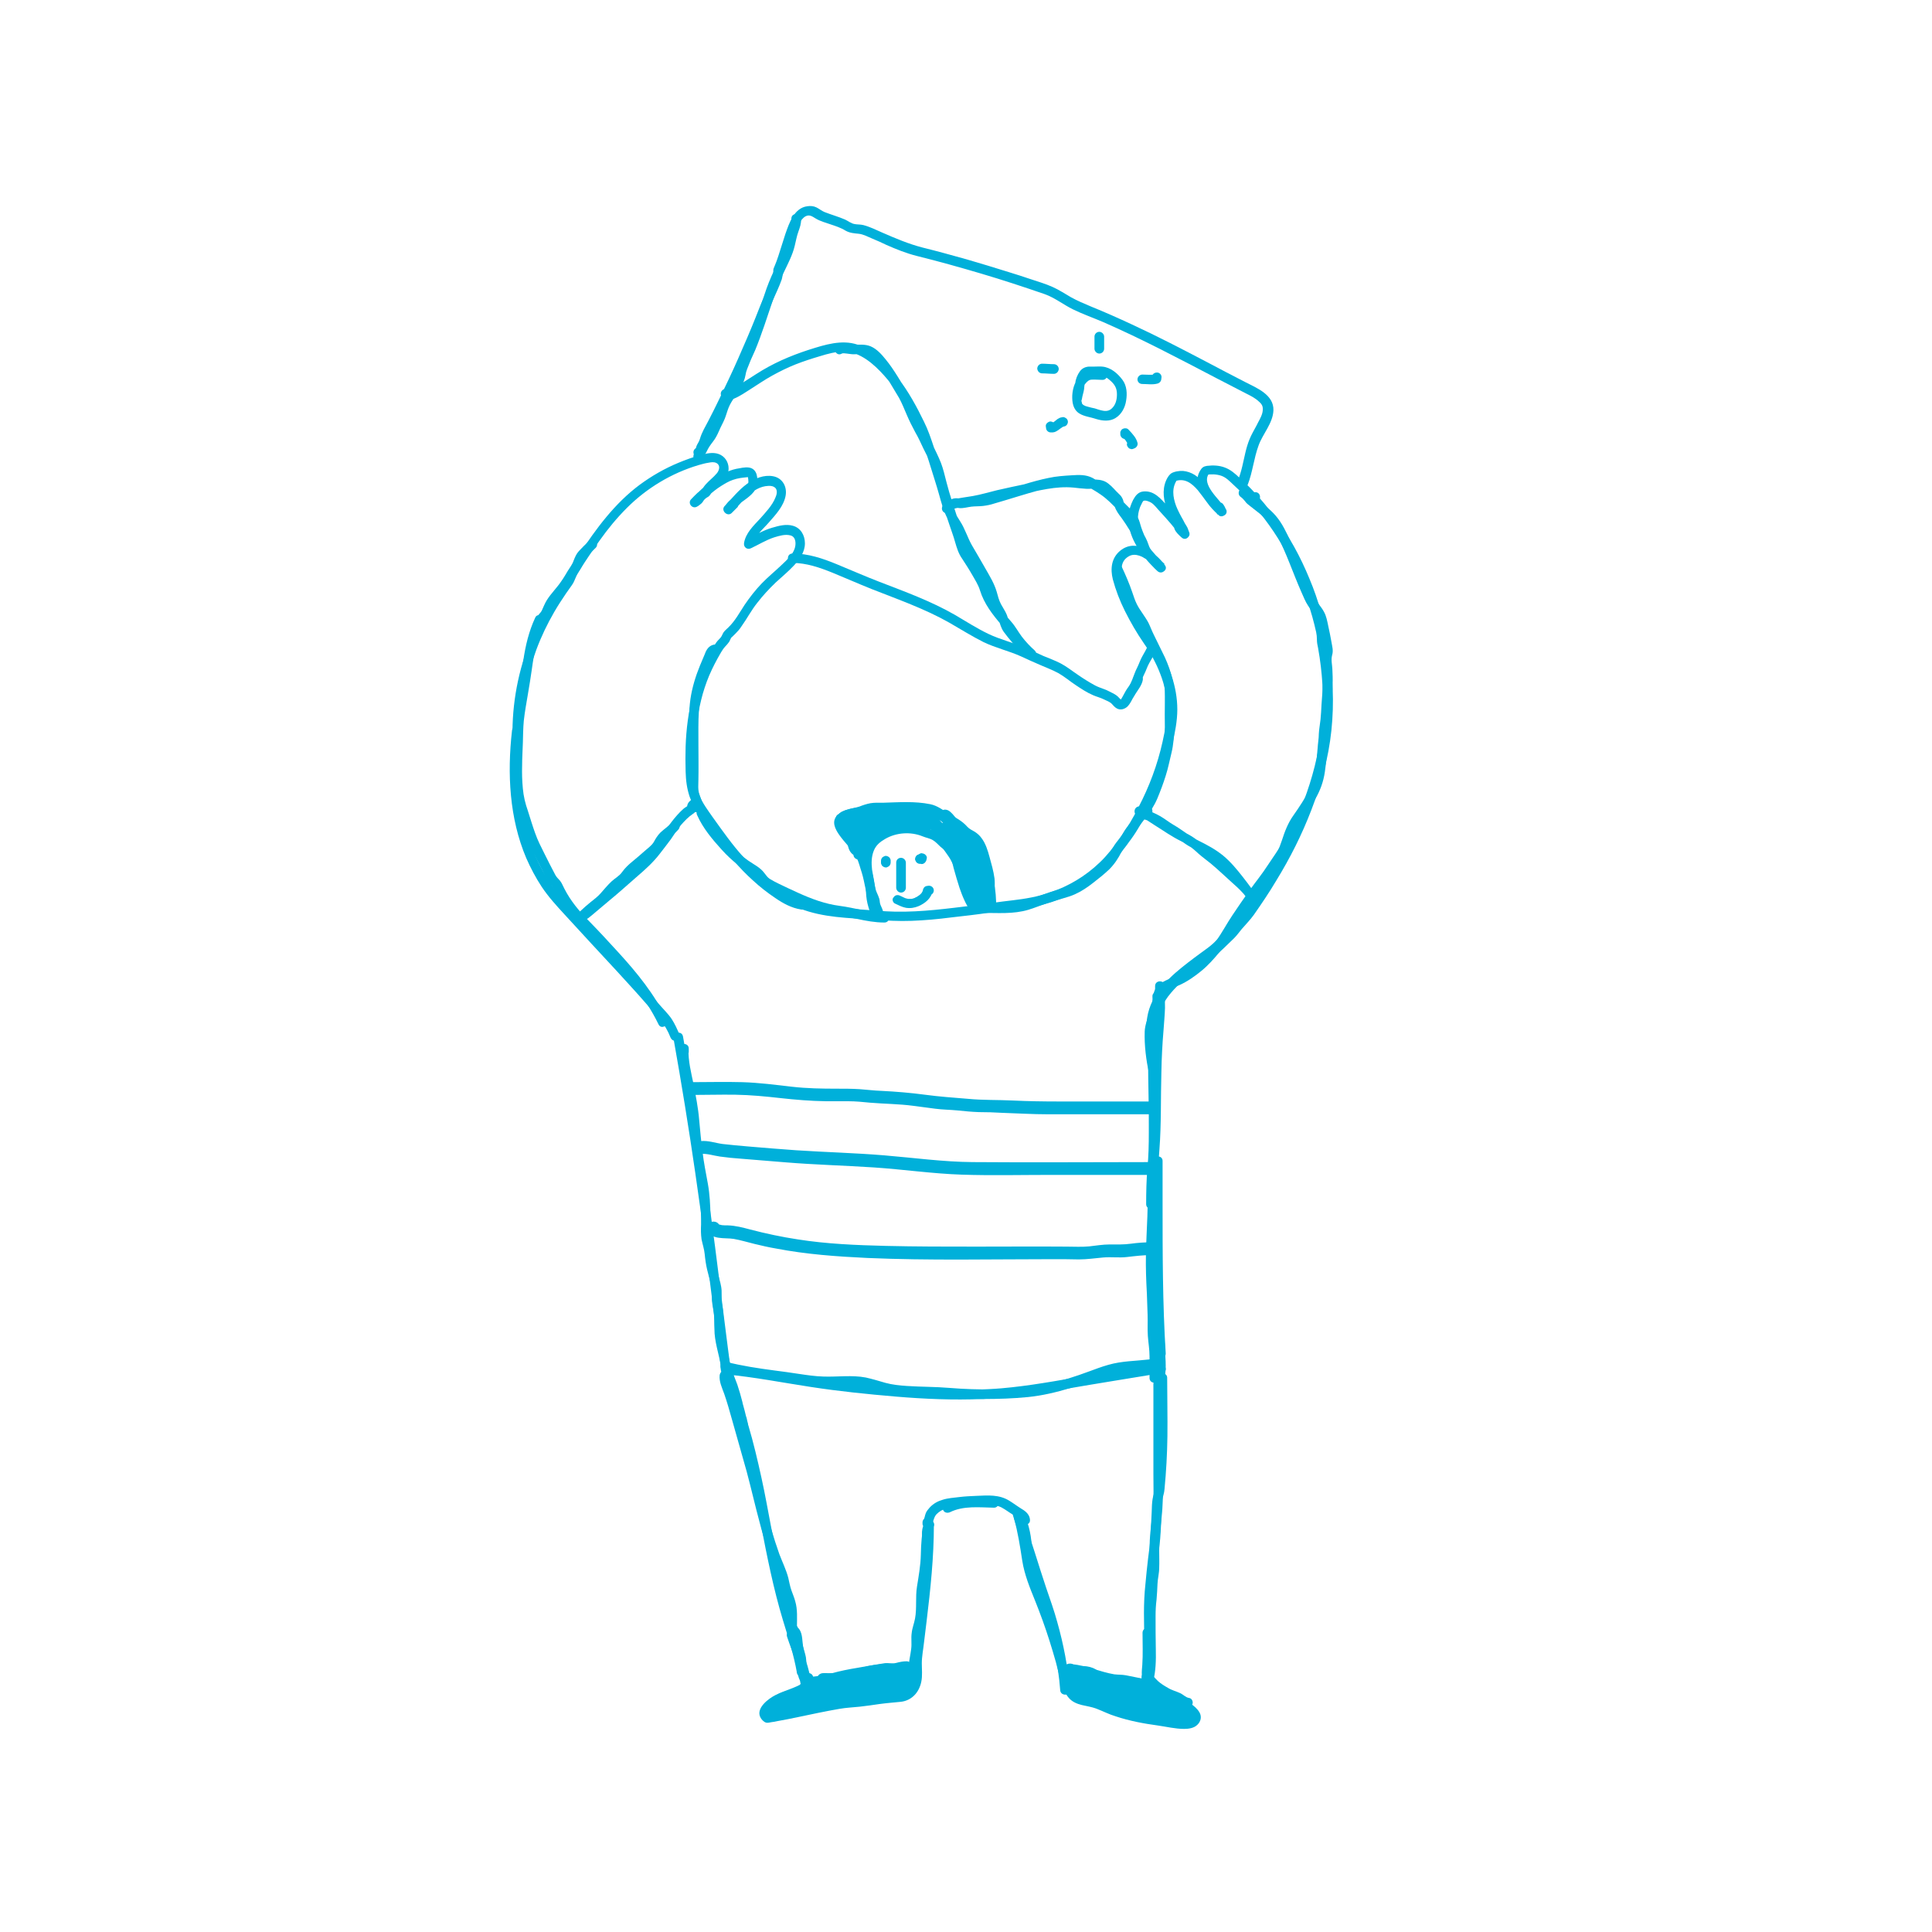 <?xml version="1.0" encoding="UTF-8"?>
<svg xmlns="http://www.w3.org/2000/svg" xmlns:xlink="http://www.w3.org/1999/xlink" version="1.1" id="Ebene_1" x="0px" y="0px" viewBox="0 0 800 800" style="enable-background:new 0 0 800 800;" xml:space="preserve">
<style type="text/css">
	.st0{fill:#00B0DA;}
</style>
<g>
	<g>
		<g>
			<g>
				<path class="st0" d="M216,302.6c0.1-11.5,2.1-22.8,6.1-33.6c2-5.4,4.5-10.6,7.4-15.6c1.5-2.6,3.2-5.2,4.9-7.7      c0.8-1.1,1.6-2.3,2.4-3.4c0.9-1.2,1.3-2.6,1.9-3.9c0.5-1.3,1.4-2.4,2.1-3.5c0.9-1.4,1.7-2.7,2.6-4c1.6-2.4,3.2-4.8,4.9-7.1      c3.4-4.8,7.1-9.3,11.3-13.5c8.2-8.2,18.5-14.4,29.6-17.7c1.4-0.4,2.8-0.8,4.2-1c1-0.2,2.2-0.4,3.2,0.1c1.8,0.9,1.3,2.9,0.3,4.2      c-1.4,1.7-3.2,3-4.7,4.7c-0.4,0.4-0.7,0.9-1,1.3c-0.3,0.5-0.6,0.7-1.1,1.1c-1.3,0.9-1.9,2.5-3.4,3.3c0.8,1,1.6,2.1,2.4,3.1      c0.8-0.8,1.7-1.7,2.5-2.5c1.8-1.8-0.9-4.6-2.8-2.8c-0.9,0.8-1.7,1.7-2.5,2.5c-1.7,1.9,1,4.6,2.8,2.8c2.9-2.9,5.9-5.9,9.4-8.1      c1.6-1,3.2-2,5-2.6c2-0.7,3.8-0.9,5.9-1.1c1.2-0.1,0.3,0.1,0.2-0.2c-0.1-0.2,0.1,0.2,0.1,0.1c0.1,0.7,0.2,1.3,0.2,2      c-0.1,1.4-1.1,2.3-2.1,3.2c-2.7,2.4-6,4-7.9,7.3c-1.1,1.9,1.5,4,3.1,2.4c0.9-0.9,1.7-1.7,2.6-2.6c-0.9-0.9-1.9-1.9-2.8-2.8      c-0.9,0.9-1.7,1.8-2.6,2.6c0.9,0.9,1.9,1.9,2.8,2.8c4.2-4.3,8.5-10.9,15.1-11.2c1.1-0.1,2.3,0.1,3.1,1c0.8,1.1,0.4,2.7-0.1,3.8      c-1.3,3.3-4.1,6.2-6.4,8.8c-2.7,2.9-5.9,5.9-6.6,10c-0.3,1.8,1.3,3,2.9,2.2c3.2-1.5,6.2-3.4,9.6-4.5c2-0.6,4.5-1.4,6.7-0.8      c2.4,0.6,2.4,3.7,1.7,5.6c-0.9,2.5-3.2,4.6-5.1,6.4c-2.8,2.7-5.8,5.1-8.5,7.9c-2.6,2.7-5,5.8-7.1,8.9c-2.1,3.2-3.9,6.6-6.7,9.3      c-0.7,0.7-1.6,1.4-2.1,2.2c-0.4,0.7-0.6,1.4-1.1,2c-0.4,0.5-0.9,0.9-1.3,1.4c-0.7,0.8-1.3,1.9-1.9,2.8      c-7.7,12.3-10.8,26.5-11.3,40.9c-0.1,3.4-0.1,6.9,0,10.3c0.1,3.7,0.5,7.1,1.7,10.6c1.3,3.5,3.3,6.5,5.4,9.5      c1.9,2.7,3.8,5.5,5.8,8.1c4.5,6,9.3,11.9,14.9,16.9c2.9,2.7,6.1,5.2,9.4,7.4c3.2,2.2,6.7,4.1,10.6,4.7c2.5,0.4,3.6-3.4,1.1-3.8      c-3.5-0.6-6.6-2.2-9.5-4.2c-2.9-2-5.7-4.1-8.3-6.5c-5.1-4.6-9.6-9.7-13.7-15.2c-2.1-2.8-4.1-5.6-6.1-8.4c-2.1-3-4.3-5.9-5.6-9.2      c-1.3-3.4-1.6-6.8-1.8-10.4c-0.1-3.6-0.1-7.2,0-10.7c0.3-7.1,1.3-14.1,3.2-20.9c1-3.4,2.2-6.8,3.8-10.1c0.7-1.5,1.5-3,2.3-4.5      c1-1.7,1.9-3.6,3.2-5c0.6-0.6,1.1-1.2,1.6-1.9c0.4-0.6,0.6-1.4,1-1.9c-0.3,0.4,0.8-0.7,0.7-0.6c0.4-0.4,0.7-0.7,1.1-1.1      c0.9-0.9,1.6-1.7,2.3-2.8c2.3-3.2,4.1-6.7,6.5-9.7c2.3-3,4.9-5.8,7.7-8.5c2.6-2.4,5.3-4.6,7.7-7.2c2.3-2.5,4.4-5.5,4.4-9      c0-3.3-1.7-6.4-5-7.3c-2.8-0.8-5.8,0-8.5,0.8c-3.9,1.1-7.2,3.2-10.9,5c1,0.7,1.9,1.5,2.9,2.2c0.7-3.9,4.1-6.5,6.6-9.4      c2.8-3.2,6.1-6.7,6.9-11c0.7-3.8-1.3-7.4-5.2-8.1c-3.7-0.7-7.7,0.9-10.7,3.1c-3.6,2.6-6.3,6.1-9.3,9.2c-1.8,1.8,1,4.6,2.8,2.8      c0.9-0.9,1.7-1.7,2.6-2.6c1.8-1.8-1-4.6-2.8-2.8c-0.9,0.9-1.7,1.7-2.6,2.6c1,0.8,2.1,1.6,3.1,2.4c1.6-2.9,4.7-4.3,7.1-6.4      c1.2-1,2.5-2.4,3-4c0.4-1.3,0.4-2.8,0.2-4.1c-0.2-1.4-0.8-2.7-2.1-3.4c-1.5-0.8-3.7-0.4-5.2-0.1c-3.7,0.5-7.1,2.2-10.2,4.3      c-3.6,2.4-6.8,5.5-9.8,8.5c0.9,0.9,1.9,1.9,2.8,2.8c0.8-0.9,1.7-1.7,2.5-2.5c-0.9-0.9-1.9-1.9-2.8-2.8c-0.8,0.9-1.7,1.7-2.5,2.5      c-1.6,1.6,0.4,4.2,2.4,3.1c0.6-0.3,1.2-0.8,1.8-1.3c0.6-0.5,0.9-1.3,1.4-1.8c0.4-0.4,1.1-0.8,1.6-1.1c0.5-0.4,0.8-0.9,1.2-1.5      c1.1-1.7,2.9-3,4.3-4.5c1.5-1.5,2.8-3.4,2.8-5.6c0-2.7-1.6-5.1-4.1-6c-2.5-0.9-5.3-0.2-7.7,0.5c-3,0.8-6,1.9-8.9,3.1      c-5.8,2.4-11.2,5.5-16.2,9.2c-10.2,7.6-18,18.1-24.9,28.7c-1.7,2.6-3.7,5.2-4.9,8.1c-0.6,1.4-1.2,2.5-2,3.7      c-1,1.4-2,2.7-2.9,4.1c-3.5,5.2-6.6,10.8-9.1,16.5c-5.7,12.9-8.7,26.8-8.8,40.9C212,305.2,216,305.2,216,302.6L216,302.6z"></path>
			</g>
		</g>
		<g>
			<g>
				<path class="st0" d="M480.1,441.5c-0.4-5.4-1.4-10.9-1.1-16.3c0.3-5.4,2.4-10,5.9-14.1c3.2-3.8,7-6.9,10.9-9.8      c2-1.5,4-2.9,5.9-4.4c2.2-1.7,4.2-3.4,6.2-5.4c1.1-1,2.1-2.1,3.2-3.1c1.1-1.1,2-2.4,3-3.6c1.7-2,3.6-3.9,5.1-6      c3.2-4.6,6.4-9.3,9.3-14.2c5.7-9.3,10.6-19,14.5-29.2c4.1-10.6,7.1-21.5,8.3-32.9c1.2-11.5,0.7-23.1-1.4-34.4      c-0.2-1.2-0.4-2.3-0.4-3.5c0-1.4-0.3-2.7-0.6-4c-0.6-2.4-1.2-4.8-1.9-7.2c-1.3-4.7-2.9-9.3-4.8-13.8c-3.7-9-8.4-17.7-14.3-25.5      c-2.9-3.9-6-7.7-9.4-11.2c-1.7-1.8-3.5-3.5-5.3-5.1c-1.8-1.7-3.6-3.3-6-4.2c-2.3-0.9-4.9-1-7.4-0.7c-1.4,0.2-2.1,0.7-2.8,1.9      c-0.6,1-1,2-1.1,3.1c-0.6,4.2,2.3,7.9,4.8,10.9c1.2,1.4,2.4,2.8,3.5,4.3c1-0.8,2.1-1.6,3.1-2.4c-0.2-0.3-0.3-0.5-0.4-0.8      c-1.1,0.6-2.2,1.3-3.3,1.9c0.2,0.2,0.3,0.6,0.4,0.8c1.1-0.6,2.2-1.3,3.3-1.9c-1.3-1.2-2.6-2.4-3.7-3.9c-1-1.3-1.9-2.7-2.9-4      c-2-2.6-4.2-5.4-7.2-6.8c-1.5-0.7-3.1-1.1-4.8-1c-0.9,0.1-1.8,0.2-2.6,0.5c-1.3,0.4-1.9,1.1-2.6,2.2c-2.2,3.7-2,8.2-0.6,12.2      c0.8,2.3,1.8,4.5,3,6.6c0.6,1.1,1.2,2.2,1.9,3.2c0.2,0.4,0.5,0.8,0.7,1.1c0.2,0.5,0.3,1.1,0.5,1.6c1-0.8,2.1-1.6,3.1-2.4      c-0.8-0.8-1.7-1.5-2.1-2.5c-0.9,0.9-1.8,1.8-2.7,2.7c0.9,0.5,1.3,1.3,1.7,2.2c1.1-0.7,2.3-1.3,3.4-2c-2.7-3.9-5.8-7.4-9-10.9      c-2.7-2.9-5.4-6.4-9.9-6c-2.2,0.2-3.3,1.7-4.3,3.5c-1,2-1.7,4.1-1.9,6.3c-0.4,4.2,0.9,8.4,2.9,12c2.3,4.2,5.6,7.9,9.1,11.2      c1.9,1.7,4.5-0.9,2.8-2.8c-0.7-0.8-1.5-1.6-2.3-2.3c-2-1.6-4.4,0.8-2.8,2.8c0.7,0.8,1.5,1.6,2.3,2.3c1.6,1.4,4.5-0.5,3.1-2.4      c-3.9-5.5-12.1-11.3-18.5-6.1c-3.7,3-4.2,7.5-3.1,11.9c1.2,4.5,2.9,8.9,5,13.1c2.3,4.6,4.9,9.1,7.8,13.3c2.8,4,5.2,8.4,6.9,12.9      c1.7,4.4,2.7,9,2.8,13.7c0.1,4.7-0.9,9.6-1.9,14.2c-2.1,9.5-5.5,18.6-10,27.2c-2.2,4.3-4.6,8.6-7.5,12.4      c-1.4,1.8-2.7,3.8-4.1,5.6c-1.4,1.7-2.8,3.3-4.4,4.8c-5.9,5.7-13,9.9-20.7,12.5c-5,1.7-10.2,2.6-15.4,3.2      c-5.3,0.6-10.7,1.4-16,2.1c-10.8,1.3-21.6,2.8-32.6,2.6c-5.3-0.1-10.5-0.7-15.8-1c-5.1-0.3-10.3-0.7-15.3-1.8      c-2.5-0.6-5-1.3-7.4-2.3c-1-0.4-2.2,0.4-2.4,1.4c-0.3,1.1,0.4,2,1.4,2.4c9.7,3.8,20.1,3.9,30.4,4.6c5.3,0.4,10.5,0.7,15.9,0.5      c5.4-0.2,10.9-0.7,16.3-1.4c5.3-0.6,10.7-1.2,16-2c5.2-0.8,10.5-1.2,15.7-2c8.9-1.4,17.6-4.6,25-9.7c3.4-2.3,6.5-5,9.3-7.9      c3.1-3.3,5.7-7,8.4-10.6c2.9-3.9,5.2-8.3,7.4-12.6c2.2-4.3,4.1-8.7,5.8-13.2c1.7-4.5,3-9.2,4.1-13.9c1-4.6,2-9.4,2-14.2      c0-9.6-3.5-18.9-8.6-27c-1.3-2.1-2.9-4.1-4.1-6.2c-1.3-2.2-2.6-4.4-3.8-6.7c-2.2-4.2-4.1-8.5-5.5-13c-1.2-3.7-2.2-8.3,2-10.6      c2.7-1.5,6,0.3,8.2,2c1.3,1,2.5,2.3,3.4,3.6c1-0.8,2.1-1.6,3.1-2.4c-0.8-0.7-1.6-1.4-2.3-2.3c-0.9,0.9-1.9,1.9-2.8,2.8      c0.9,0.7,1.6,1.5,2.3,2.3c0.9-0.9,1.9-1.9,2.8-2.8c-4.9-4.5-10.1-10.4-10.9-17.3c-0.2-1.6-0.1-3.2,0.3-4.7      c0.2-0.8,0.5-1.7,0.9-2.4c0.2-0.4,0.7-1.6,1-1.7c0.8-0.4,2.4,0.3,3.1,0.7c1.5,0.9,2.6,2.6,3.8,3.8c3,3.3,6,6.6,8.5,10.2      c1.4,2.1,4.6,0.3,3.4-2c-0.8-1.5-1.7-2.8-3.2-3.6c-1.8-1-3.5,1-2.7,2.7c0.6,1.3,1.7,2.3,2.8,3.3c1.7,1.7,4-0.4,3.1-2.4      c-0.3-0.7-0.5-1.6-1-2.3c-0.5-0.8-1-1.6-1.4-2.5c-1.1-1.9-2.1-3.8-2.9-5.8c-1.4-3.8-1.9-7.7,0.6-11.1c-0.4,0.3-0.8,0.6-1.2,0.9      c4.1-1.5,7,0.7,9.6,3.7c1.3,1.6,2.5,3.3,3.7,4.9c1.4,2,3,3.7,4.8,5.3c1.3,1.3,4,0,3.3-1.9c-0.4-1-0.8-1.8-1.4-2.6      c-1.3-1.6-3.7,0.2-3.3,1.9c0.2,1,0.8,1.8,1.4,2.6c1.4,1.7,4.4-0.6,3.1-2.4c-1.8-2.6-4.1-4.8-5.9-7.4c-1.5-2.2-2.9-5-1-7.4      c-0.5,0.2-0.9,0.4-1.4,0.6c2.2-0.3,4.3-0.3,6.4,0.4c2,0.7,3.4,2.2,4.9,3.6c3.2,2.9,6.2,6.1,9,9.3c5.6,6.5,10.3,13.6,14.3,21.2      c4,7.7,7.1,15.9,9.5,24.3c0.6,2.1,1.1,4.2,1.6,6.4c0.2,1,0.3,1.9,0.3,2.9c0,1.3,0.2,2.4,0.5,3.7c0.9,5,1.5,10.1,1.8,15.2      c0.5,10.1-0.2,20.3-2.4,30.2c-2.1,9.7-5.5,19.1-9.6,28.1c-4,8.8-8.8,17.2-14,25.4c-2.7,4.1-5.3,8.4-8.6,12      c-1.7,1.9-3.2,4-4.9,5.8c-1.9,1.9-3.8,3.7-5.8,5.6c-1.6,1.5-3.5,2.7-5.2,4c-1.8,1.3-3.5,2.6-5.2,3.9c-3.5,2.7-6.9,5.5-9.8,8.8      c-3.1,3.5-5.6,7.5-6.7,12.1c-1.1,4.7-0.9,9.6-0.4,14.4c0.2,2.4,0.5,4.8,0.7,7.2C476.3,444.1,480.3,444.1,480.1,441.5      L480.1,441.5z"></path>
			</g>
		</g>
		<g>
			<g>
				<path class="st0" d="M300.4,569.1c11.9,1.1,23.5,3.4,35.3,5.2c11.7,1.8,23.5,3,35.3,4c11.9,1,23.8,1.5,35.7,1      c11.7-0.5,23.2-2.2,34.7-4.2c13.3-2.3,26.6-4.4,39.9-6.6c2.5-0.4,1.4-4.2-1.1-3.8c-11.8,2-23.5,3.8-35.3,5.8      c-11.5,2-23,4-34.7,4.7c-11.8,0.7-23.6,0.3-35.4-0.5c-11.7-0.8-23.4-2-35-3.7c-13.2-1.9-26.2-4.6-39.4-5.8      C297.8,564.8,297.8,568.8,300.4,569.1L300.4,569.1z"></path>
			</g>
		</g>
		<g>
			<g>
				<path class="st0" d="M212,302.6c-2,17.7-1.1,36.2,5.9,52.7c1.8,4.1,3.9,8.1,6.4,11.9c2.8,4.2,6.1,7.8,9.5,11.5      c7.2,7.9,14.4,15.6,21.6,23.4c4,4.4,8.1,8.8,12,13.3c2,2.2,3.9,4.5,5.8,6.7c1.9,2.2,3.4,4.8,4.4,7.4c0.4,1,1.3,1.7,2.4,1.4      c0.9-0.3,1.8-1.4,1.4-2.4c-0.9-2.2-2-4.6-3.3-6.6c-1.5-2.2-3.6-4.2-5.3-6.2c-3.5-4-7.1-8-10.7-12c-7-7.7-14.2-15.3-21.2-23      c-3.6-3.9-7.3-7.7-10.6-11.8c-2.8-3.5-5.2-7.4-7.2-11.5c-3.9-7.8-6.3-16.4-7.4-25.1c-1.3-9.9-1.1-19.9,0.1-29.8c0.1-1.1-1-2-2-2      C212.8,300.6,212.1,301.5,212,302.6L212,302.6z"></path>
			</g>
		</g>
		<g>
			<g>
				<path class="st0" d="M361,378.4c0,0.1,0.1,0.3,0.1,0.4c0-0.4,0-0.7,0-1.1c0,0.1,0,0.2-0.1,0.2c1-0.1,2.1-0.3,3.1-0.4      c0,0.1,0,0.2,0,0.3c0-0.2,0-0.4,0-0.6c0-0.3-0.1-0.6-0.2-1c-0.2-0.7-0.4-1.4-0.6-2.1c-0.4-1.5-0.7-3-0.8-4.5      c-0.1-3.2-0.9-6.3-1.4-9.5c-0.3-2.6-0.3-5.3,0.7-7.8c0.9-2.3,2.6-3.7,4.7-4.9c4.6-2.7,10.6-3.1,15.5-1.1c1.4,0.6,3,0.8,4.3,1.6      c1.2,0.7,2.1,1.8,3.1,2.7c2.3,1.9,5,3.9,6.7,6.4c0.8,1.2,1.3,2.5,2.4,3.6c1.1,1.2,1.8,2.4,2.3,3.9c1.2,3.5,2.1,7.1,3.5,10.5      c0.5-0.8,0.9-1.6,1.4-2.4c-0.2,0-0.3,0.1-0.5,0.1c-2.5,0.6-1.4,4.4,1.1,3.8c0.2,0,0.3-0.1,0.5-0.1c1-0.2,1.8-1.5,1.4-2.4      c-1.4-3.4-2.3-7-3.5-10.5c-0.5-1.6-1.1-3.1-2.1-4.4c-0.4-0.6-1-1-1.4-1.6c-0.5-0.6-0.8-1.3-1.2-2c-1.7-2.9-4.6-5.2-7.2-7.3      c-1.2-1-2.3-2.2-3.6-3.1c-1.5-1.1-3.3-1.4-5-2.1c-1.5-0.6-2.9-1.1-4.6-1.4c-1.8-0.3-3.5-0.3-5.3-0.3c-3.3,0.1-6.1,0.8-9,2.3      c-2.4,1.3-4.7,3-6.1,5.5c-1.5,2.6-2.2,5.7-2.1,8.6c0.1,4,1.4,7.9,1.5,11.9c0.1,2.1,0.4,4,1,6c0.2,0.8,0.5,1.4,0.6,2.2      c0.1,1,0.3,1.8,1.2,2.5c1,0.8,2.4,0.8,3.1-0.4c0.5-0.9,0.6-1.7,0.4-2.6C364.3,374.9,360.4,375.9,361,378.4L361,378.4z"></path>
			</g>
		</g>
		<g>
			<g>
				<path class="st0" d="M241,378.8c-0.2-0.1-0.5-0.1-0.7-0.2c0.4,1,0.8,1.9,1.2,2.9c0.2-0.3,1.7-1,2.2-1.4c1-0.8,2-1.6,2.9-2.4      c1.9-1.6,3.8-3.2,5.7-4.8c3.8-3.1,7.4-6.4,11.1-9.6c3.6-3.1,7.1-6.2,9.9-9.9c1.5-1.9,3-3.9,4.5-5.9c1.4-2,2.6-4,4.2-5.9      c1.5-1.7,3-3.3,4.8-4.5c1.8-1.2,3.1-2.9,2-5.1c-0.4-0.9-1.9-1.3-2.7-0.7c-1,0.8-1.6,1.7-1.6,3c0,2.6,4,2.6,4,0      c-0.1,0.1-0.2,0.3-0.4,0.4c-0.9-0.2-1.8-0.5-2.7-0.7c0-0.1-0.2-1,0.1-1c0,0-0.2,0.3-0.3,0.3c-0.2,0.1-0.4,0.3-0.6,0.5      c-0.6,0.4-1.3,0.8-1.8,1.3c-1.7,1.5-3.3,3.4-4.7,5.2c-1.4,1.8-2.6,3.9-4,5.7c-1.4,1.8-2.7,3.7-4.2,5.5c-2.8,3.5-6.3,6.5-9.7,9.5      c-3.5,3-6.9,6.1-10.4,9c-2,1.7-4,3.4-6.1,5.1c-0.9,0.8-1.9,1.6-2.9,2.3c-1,0.7-2,1.1-2.7,2.2c-0.7,1,0,2.6,1.2,2.9      c0.2,0.1,0.5,0.1,0.7,0.2C242.4,383.3,243.5,379.4,241,378.8L241,378.8z"></path>
			</g>
		</g>
		<g>
			<g>
				<path class="st0" d="M475.3,333.9c-1.2,0-2.4,0-3.7,0c0,1.3,0,2.6,0,4c1.3-0.1,2.5,1.2,3.6,1.9c1.8,1.2,3.7,2.4,5.6,3.6      c1.8,1.2,3.7,2.4,5.6,3.5c1.7,1,3.6,1.8,5.3,2.9c1.7,1.1,3.2,2.4,4.7,3.8c1.6,1.4,3.3,2.6,5,4c3,2.5,5.8,5.2,8.7,7.8      c3.2,2.8,6.2,5.7,8.2,9.5c1.2,2.3,4.5,0.3,3.4-2c-0.9-1.8-2.2-3.3-3.4-4.9c-1.2-1.6-2.4-3.3-3.7-4.9c-2.5-3.2-5-6.2-8.1-8.8      c-3.2-2.6-6.6-4.4-10.2-6.2c-3.7-1.8-6.8-4.5-10.3-6.5c-1.9-1.1-3.6-2.5-5.5-3.6c-1-0.6-2.1-1.1-3.2-1.6      c-0.9-0.4-2.1-0.6-2.9-1.2c-0.2,1.2-0.3,2.4-0.5,3.6c0.2-0.1,0.3-0.1,0.5-0.2c2.4-0.9,1.3-4.7-1.1-3.8c-0.2,0.1-0.3,0.1-0.5,0.2      c-1.7,0.6-1.9,2.6-0.5,3.6c0.7,0.5,1.4,0.7,2.2,0.9c1,0.3,1.9,0.8,2.9,1.3c1.7,0.9,3.3,2,4.9,3c1.6,1.1,3.4,1.9,5,3.1      c1.6,1.1,3.2,2.4,4.9,3.4c1.7,1,3.6,1.8,5.3,2.7c1.7,0.9,3.4,1.9,4.9,3.1c3,2.2,5.6,4.9,7.9,7.9c1.4,1.8,2.8,3.7,4.2,5.5      c1.3,1.8,2.8,3.3,3.7,5.3c1.1-0.7,2.3-1.3,3.4-2c-1.9-3.5-4.6-6.5-7.6-9.1c-3-2.7-5.9-5.6-9-8.2c-1.7-1.4-3.5-2.7-5.2-4.1      c-1.7-1.4-3.2-2.9-5-4.2c-1.8-1.3-3.7-2.2-5.6-3.2c-2.1-1.1-4-2.4-6-3.7c-2.1-1.4-4.2-2.6-6.2-4.1c-1.6-1.1-3.3-2.4-5.3-2.3      c-2.5,0.2-2.6,3.9,0,4c1.2,0,2.4,0,3.7,0C477.8,337.8,477.8,333.9,475.3,333.9L475.3,333.9z"></path>
			</g>
		</g>
		<g>
			<g>
				<path class="st0" d="M241.7,381.5c0,0.2,0.1-0.1,0.1-0.1c0.2-0.2,0.4-0.5,0.6-0.7c0.5-0.5,1.1-1,1.6-1.5c1.2-1,2.4-2.1,3.6-3.1      c1.5-1.2,2.9-2.3,4.1-3.8c1.3-1.6,2.7-3.2,4.2-4.6c1.4-1.3,3-2.1,4.2-3.6c1.3-1.6,2.6-3.1,4.2-4.4c1.5-1.3,3.1-2.4,4.6-3.8      c1.3-1.3,2.9-2.3,4.1-3.7c1.2-1.3,1.8-3,3-4.3c1.5-1.6,3.5-2.8,4.9-4.4c1.7-1.9-1.1-4.7-2.8-2.8c-1.4,1.5-3.1,2.6-4.6,4      c-1.2,1.2-2,2.5-2.8,4c-1,1.6-2.7,2.7-4,3.9c-1.6,1.4-3.2,2.8-4.8,4.1c-1.6,1.3-3.1,2.7-4.3,4.4c-1.2,1.7-2.9,2.5-4.4,3.9      c-1.6,1.5-3,3.2-4.4,4.8c-1.3,1.5-2.8,2.6-4.3,3.8c-1.4,1.1-2.7,2.3-4,3.5c-1.3,1.2-2.6,2.6-2.7,4.5      C237.5,384.1,241.5,384,241.7,381.5L241.7,381.5z"></path>
			</g>
		</g>
		<g>
			<g>
				<path class="st0" d="M295.3,267c-1.8,0.5-2.8,2-3.4,3.7c-0.7,1.7-1.4,3.3-2.1,5c-1.8,4.4-3.2,9-3.9,13.7      c-0.7,4.9-0.6,9.8-0.6,14.7c0,5.2,0,10.4,0,15.6c0,2.7-0.3,5.5,0,8.2c0.3,2.2,1.8,4.2,1.5,6.5c-0.1,1.1,1,2,2,2      c1.2,0,1.9-0.9,2-2c0.2-2-0.6-3.7-1.2-5.5c-0.7-2-0.4-4.1-0.4-6.1c0.1-4.9,0-9.8,0-14.7c0-4.6-0.1-9.2,0.2-13.8      c0.3-4.5,1.1-8.7,2.6-13c0.8-2.3,1.7-4.6,2.7-6.9c0.3-0.7,0.9-3.4,1.7-3.6C298.8,270.2,297.8,266.3,295.3,267L295.3,267z"></path>
			</g>
		</g>
		<g>
			<g>
				<path class="st0" d="M221.6,255.8c-2.6,5.6-4,11.5-4.9,17.6c-0.5,3-0.8,5.9-1.2,8.9c-0.5,3.4-1.3,6.8-1.8,10.2      c-0.5,3.2-1,6.4-1.1,9.7c0,3.1-0.2,6.3-0.3,9.4c-0.3,6.5-0.4,13,0.8,19.4c0.6,3.3,1.8,6.3,2.8,9.5c1,3.2,2,6.3,3.4,9.3      c1.3,2.9,2.7,5.7,4.2,8.5c1.4,2.6,2.5,5.6,4.4,7.8c0.8,0.9,1.2,1.6,1.8,2.7c0.6,1.4,1.3,2.7,2.1,3.9c1.5,2.4,3.2,4.7,5,6.9      c3.8,4.5,8.1,8.6,12.2,13c9,9.6,17.9,19.6,23.7,31.6c1.1,2.3,4.5,0.3,3.4-2c-5-10.4-12.4-19.5-20.2-28c-3.9-4.3-7.9-8.6-12-12.8      c-4-4-7.6-8.3-10.2-13.4c-0.6-1.1-1-2.3-1.8-3.3c-0.7-0.8-1.5-1.5-2-2.5c-1.5-2.9-3-5.7-4.4-8.6c-1.4-2.8-2.9-5.7-3.9-8.6      c-1.1-3-2-6.1-3-9.2c-1.1-3.1-1.8-6-2.1-9.3c-0.3-3.1-0.4-6.3-0.3-9.5c0-3.1,0.2-6.1,0.3-9.2c0.1-3.1,0.1-6.3,0.4-9.4      c0.4-3.7,1.1-7.4,1.7-11c0.6-3.4,1.1-6.7,1.6-10.1c0.9-6.6,2.1-13.3,5-19.4C226.1,255.5,222.6,253.4,221.6,255.8L221.6,255.8z"></path>
			</g>
		</g>
		<g>
			<g>
				<path class="st0" d="M226,257.3c0.1-0.4,0.7-0.7,1-1c0.5-0.6,0.9-1.3,1.2-2c0.6-1.4,1.2-2.7,2-4c1.7-2.7,4-4.9,5.8-7.6      c0.9-1.3,1.7-2.7,2.5-4.1c0.8-1.3,1.7-2.6,2.4-4c0.6-1.3,0.9-2.7,1.8-3.8c1.2-1.3,2.6-2.6,3.9-3.9c1.9-1.8-0.9-4.6-2.8-2.8      c-1.4,1.3-2.8,2.7-4.1,4.1c-1.1,1.2-1.6,2.5-2.2,4c-0.5,1.5-1.6,2.9-2.4,4.2c-0.9,1.5-1.7,2.9-2.7,4.3c-1.8,2.7-4.2,5-5.9,7.7      c-0.9,1.4-1.4,2.8-2.1,4.3c-0.6,1.3-1.9,2-2.3,3.4C221.4,258.7,225.2,259.7,226,257.3L226,257.3z"></path>
			</g>
		</g>
		<g>
			<g>
				<path class="st0" d="M288.7,337.6c2.4,5.4,6.3,10,10.2,14.3c2,2.2,4.1,4.2,6.5,6.1c1.1,0.9,2.3,1.8,3.5,2.6      c1.2,0.8,2.4,1.4,3.5,2.4c0.9,0.9,1.5,2,2.3,2.9c1,1,2.2,1.7,3.4,2.4c2.7,1.5,5.6,2.8,8.5,4.1c5.6,2.6,11.4,5.2,17.6,6.3      c3.6,0.6,7.1,1.1,10.7,1.8c3.7,0.8,7.5,1.5,11.3,1.5c2.6,0,2.6-3.9,0-4c-6.3-0.1-12.3-2.1-18.5-2.9c-6.1-0.8-11.7-2.9-17.2-5.4      c-2.7-1.2-5.4-2.5-8.1-3.8c-1.3-0.6-2.5-1.3-3.7-2c-0.9-0.6-1.5-1.5-2.2-2.4c-1.7-2.3-4.3-3.5-6.6-5.1c-2.3-1.6-4.5-3.5-6.5-5.6      c-4.4-4.4-8.6-9.4-11.2-15.1c-0.4-1-1.9-1.2-2.7-0.7C288.4,335.5,288.2,336.7,288.7,337.6L288.7,337.6z"></path>
			</g>
		</g>
		<g>
			<g>
				<path class="st0" d="M477.2,412.7c0.4,5-3,9.4-3.2,14.4c-0.2,5.9,0.6,11.8,1.8,17.6c0.5,2.5,4.3,1.4,3.8-1.1      c-1.1-5.5-1.9-11.3-1.6-16.9c0.3-4.8,3.6-9,3.2-14C481,410.2,477,410.1,477.2,412.7L477.2,412.7z"></path>
			</g>
		</g>
		<g>
			<g>
				<path class="st0" d="M481.2,412.7c0.3-2.9,5.1-3.8,7.2-4.8c3.3-1.5,6.3-3.6,9.1-5.9c2.8-2.3,5.2-5,7.5-7.8      c2.5-3.2,4.5-6.6,6.7-10c4.6-7.3,9.7-14.3,14.8-21.2c1.3-1.7,2.4-3.5,3.6-5.3c1.1-1.7,2.6-3.4,3.3-5.3c1.4-3.6,2.3-7.4,4.2-10.7      c1.1-1.8,2.4-3.5,3.6-5.3c1.2-1.8,2.3-3.6,3.4-5.5c2.1-3.6,3.4-7.2,4-11.3c0.6-4,0.8-8,1.2-11.9c0.2-2,0.3-3.9,0.4-5.9      c0.2-2,0.6-4,0.8-6c0.3-4.1,0.7-8.3,0.8-12.4c0.1-2.1,0-4.3-0.1-6.4c-0.1-1.9-0.6-3.8-0.1-5.7c0.6-2,0-3.7-0.3-5.6      c-0.4-2.2-0.8-4.3-1.3-6.5c-0.4-1.9-0.8-4.2-1.8-5.9c-1-1.9-2.6-3.5-3.6-5.4c-4.1-7.6-6.6-15.9-10.2-23.7      c-1.7-3.7-3.5-7.6-6.2-10.7c-2.4-2.8-5.5-4.9-8.4-7.2c-0.7-0.6-1.1-1.2-1.7-1.9c-0.7-0.8-1.4-1.4-2.3-2c-2.1-1.5-4.1,2-2,3.4      c0.7,0.5,1.2,1.1,1.7,1.7c0.6,0.9,1.3,1.4,2.2,2.1c1.4,1.1,2.8,2.2,4.2,3.3c1.4,1.2,2.8,2.4,3.9,3.8c1.3,1.6,2.2,3.4,3.1,5.2      c3.9,7.4,6.5,15.4,9.9,23.1c0.9,2,1.7,4.1,2.9,5.9c1.2,1.7,2.6,3.4,3.3,5.4c1.3,4,1.8,8.1,2.7,12.1c0.4,1.7-0.7,3.1-0.4,4.8      c0.3,2,0.4,4.1,0.5,6.1c0.1,4.2-0.3,8.4-0.6,12.6c-0.1,2-0.2,4-0.4,6c-0.2,2-0.6,3.9-0.7,5.9c0,2-0.4,4-0.5,6      c-0.2,1.9-0.3,3.8-0.5,5.7c-0.4,3.8-0.9,8-2.7,11.3c-2,3.7-4.4,7.4-6.8,10.8c-2.3,3.2-3.6,6.7-4.8,10.4      c-0.3,0.8-0.6,1.7-0.9,2.5c-0.4,1-1,1.9-1.6,2.8c-1.1,1.6-2.2,3.3-3.3,4.9c-2.3,3.6-5.1,7-7.6,10.5c-2.4,3.4-4.8,6.8-7.1,10.3      c-2.3,3.4-4.2,7.1-6.6,10.4c-2.1,2.9-4.4,5.6-7,8.1c-2.5,2.4-5.4,4.4-8.4,6.1c-2.9,1.5-6.4,2.2-8.8,4.5c-1.3,1.2-1.8,2.8-2,4.5      c-0.1,1.1,1,2,2,2C480.4,414.7,481.1,413.8,481.2,412.7L481.2,412.7z"></path>
			</g>
		</g>
		<g>
			<g>
				<path class="st0" d="M299.7,567.7c6,1.6,12.1,2.5,18.2,3.4c3,0.4,6,0.8,8.9,1.2c3.1,0.4,6.1,1.1,9.2,1.4      c6,0.6,12.1,0.1,18.1,0.2c2.8,0.1,5.4,0.7,8.1,1.5c2.9,0.8,5.7,1.6,8.7,2c5.9,0.8,11.9,0.7,17.8,0.9c6.1,0.3,12.2,0.9,18.4,1      c6.2,0,12.4-0.2,18.5-0.8c6-0.6,11.8-2,17.5-3.7c3.1-1,6.2-2,9.3-3.1c3.2-1.1,6.3-2.4,9.6-3.2c6.2-1.4,12.6-1.1,18.9-2.4      c2.5-0.5,1.4-4.3-1.1-3.8c-5.5,1.1-11.1,1-16.6,1.9c-5.7,0.9-11.1,3.4-16.5,5.2c-5.6,1.9-11.3,3.6-17.2,4.6      c-5.9,1-12.1,1.2-18.1,1.3c-6.1,0.1-12.2-0.1-18.3-0.6c-5.8-0.5-11.6-0.4-17.5-0.8c-3-0.2-6.1-0.5-9-1.3      c-2.7-0.8-5.4-1.6-8.1-2.2c-5.7-1.1-11.7-0.2-17.5-0.4c-3.5-0.1-6.8-0.6-10.2-1.1c-3.3-0.5-6.7-1-10-1.4      c-6.8-0.9-13.5-1.9-20.2-3.6C298.3,563.2,297.3,567.1,299.7,567.7L299.7,567.7z"></path>
			</g>
		</g>
		<g>
			<g>
				<path class="st0" d="M365.7,378.5c0.2-2-1.3-3.3-1.4-5.1c-0.1-1.9-1.2-3.3-1.7-5.1c-0.6-2.2-0.8-4.5-1.4-6.7      c-0.6-1.9-1.1-3.9-1.8-5.8c-1.5-4.2-4.6-7.1-7.3-10.6c-0.9-1.1-2.1-2.6-2.6-4c-0.4-1.3,1.7-1.7,2.7-2c1.9-0.6,3.8-0.9,5.8-1.2      c2.3-0.4,4.5-0.9,6.8-0.9c4.9,0,9.8-0.2,14.8,0c2.1,0.1,4.1,0.7,6.1,1.4c1.9,0.7,3.9,1.3,5.7,2.2c1.8,0.9,3.2,2.2,4.7,3.5      c1.6,1.4,3.2,2.9,4.5,4.6c0.7,0.9,1.3,1.9,1.9,2.9c0.6,1,1.2,1.8,1.3,2.9c0.1,1.4,0.5,2.4,1.1,3.7c0.5,1.1,1.1,2.1,1.5,3.2      c1.7,4.6,2.1,9.6,2.1,14.4c0,2.6,4,2.6,4,0c0-0.2,0-0.3,0-0.5c0-2.6-4-2.6-4,0c0,0.2,0,0.3,0,0.5c1.3,0,2.6,0,4,0      c0-3.7-0.2-7.3-1-10.9c-0.4-1.8-0.8-3.5-1.5-5.2c-0.7-1.7-1.6-3.3-2.4-5c0.1,0.3,0.2,0.7,0.3,1c-0.1-1-0.1-2.2-0.4-3.2      c-0.3-0.9-0.8-1.8-1.4-2.6c-1.1-1.7-2.1-3.4-3.5-4.9c-1.3-1.4-2.7-2.7-4.2-4c-1.4-1.3-2.8-2.6-4.5-3.5c-1.7-0.9-3.5-1.5-5.3-2.2      c-1.8-0.7-3.7-1.4-5.6-1.8c-4.3-1-8.8-0.6-13.2-0.5c-2.2,0-4.4-0.1-6.6,0.1c-2.1,0.1-4.1,0.6-6.1,0.9c-3.4,0.5-7.9,0.9-10.4,3.5      c-2.5,2.5-0.9,5.7,0.8,8.1c2.2,3.2,5.4,6,7.2,9.5c1,1.9,1.4,4,2.1,6c0.7,2.2,1.1,4.5,1.6,6.8c0.2,1,0.4,1.9,0.8,2.8      c0.3,0.8,1,1.6,1.1,2.5c0.1,1,0.1,1.9,0.5,2.8c0.3,0.9,1,1.6,0.9,2.5c-0.1,1.1,1,2,2,2C364.9,380.4,365.6,379.5,365.7,378.5      L365.7,378.5z"></path>
			</g>
		</g>
		<g>
			<g>
				<path class="st0" d="M392.7,353.2c3,3.6,6,7.2,8.2,11.3c1,1.9,1.6,4,2.6,6c0.9,1.7,1.9,3.4,1.9,5.4c0.1,2.5,4,2.6,4,0      c0-0.2,0-0.3,0-0.5c0-2.6-4-2.6-4,0c0,0.2,0,0.3,0,0.5c1.3,0,2.6,0,4,0c0-2.4-0.9-4.4-2-6.5c-1.1-2.1-1.8-4.4-2.9-6.5      c-2.3-4.6-5.7-8.5-9-12.5c-0.7-0.8-2.1-0.7-2.8,0C391.9,351.3,392.1,352.4,392.7,353.2L392.7,353.2z"></path>
			</g>
		</g>
		<g>
			<g>
				<path class="st0" d="M371.1,357.2c0,3.5,0,6.9,0,10.4c0,1,0.9,2,2,2c1.1,0,2-0.9,2-2c0-0.2,0-0.3,0-0.5c0-1-0.9-2-2-2      c-1.1,0-2,0.9-2,2c0,0.2,0,0.3,0,0.5c0,1,0.9,2,2,2c1.1,0,2-0.9,2-2c0-3.5,0-6.9,0-10.4c0-1-0.9-2-2-2      C372,355.2,371.1,356,371.1,357.2L371.1,357.2z"></path>
			</g>
		</g>
		<g>
			<g>
				<path class="st0" d="M370.5,374.1c1.5,0.7,3,1.5,4.6,1.8c1.9,0.3,3.6,0,5.3-0.7c2.7-1.2,5.4-3.3,5.7-6.4c-0.5,0.6-1,1.3-1.5,1.9      c0.2,0,0.4-0.1,0.6-0.1c1-0.2,1.7-1.4,1.4-2.4c-0.3-1.1-1.4-1.6-2.4-1.4c-0.2,0-0.4,0.1-0.6,0.1c-0.9,0.2-1.4,1.1-1.5,1.9      c0-0.2,0.1-0.3,0,0c0,0-0.1,0.4,0,0.1c0.1-0.3-0.1,0.1-0.1,0.2c-0.1,0.1-0.1,0.2-0.2,0.3c-0.2,0.3,0.1-0.1,0,0.1      c-0.1,0.1-0.2,0.2-0.2,0.3c-0.2,0.2-0.4,0.4-0.6,0.6c0,0-0.4,0.3-0.2,0.2c0.2-0.1-0.1,0.1-0.2,0.1c-0.2,0.2-0.5,0.3-0.7,0.5      c-0.3,0.2-0.5,0.3-0.8,0.4c-0.1,0.1-0.2,0.1-0.3,0.2c0,0-0.5,0.2-0.2,0.1c0.2-0.1-0.1,0-0.1,0c-0.1,0-0.2,0.1-0.3,0.1      c-0.2,0.1-0.7,0.2-0.8,0.2c-0.1,0-0.6,0-0.8,0c-0.1,0-0.3,0-0.4,0c0.3,0-0.1,0-0.2,0c-0.5-0.1-1.3-0.3-1.6-0.5      c-0.4-0.2-1.2-0.6-1.7-0.8c-1-0.5-2.1-0.3-2.7,0.7C369.3,372.2,369.6,373.6,370.5,374.1L370.5,374.1z"></path>
			</g>
		</g>
		<g>
			<g>
				<path class="st0" d="M383.6,356.2c0-0.1,0-0.3,0.1-0.4c0-0.2,0-0.4,0.1-0.5c0-0.3,0-0.5-0.2-0.8c0-0.2-0.1-0.3-0.3-0.4      c-0.1-0.2-0.3-0.4-0.6-0.5c-0.2-0.1-0.3-0.1-0.5-0.2c-0.2,0-0.4,0-0.5-0.1c-0.3,0-0.5,0-0.8,0.2c-0.2,0.1-0.5,0.2-0.6,0.4      c-0.1,0.1-0.1,0.1-0.2,0.2c0.1-0.1,0.3-0.2,0.4-0.3c-0.1,0.1-0.2,0.1-0.3,0.1c0.2-0.1,0.3-0.1,0.5-0.2c-0.1,0-0.2,0.1-0.3,0.1      c0.2,0,0.4,0,0.5-0.1c0,0,0,0,0,0c-0.3,0-0.5,0-0.8,0.2c-0.2,0.1-0.5,0.2-0.6,0.4c-0.2,0.2-0.3,0.4-0.4,0.6      c-0.1,0.2-0.2,0.5-0.2,0.8c0,0.2,0,0.4,0.1,0.5c0.1,0.3,0.3,0.6,0.5,0.9c0.1,0.1,0.3,0.2,0.4,0.3c0.3,0.2,0.6,0.3,1,0.3      c0.2,0,0.4,0,0.6-0.1c0,0,0.1,0,0.1,0c0,0,0.1,0,0.1,0c0.2-0.1,0.4-0.2,0.6-0.2c0,0,0.1,0,0.1-0.1c0.2-0.1,0.3-0.2,0.5-0.4      c0.1-0.1,0.1-0.1,0.2-0.2c-1.1-0.6-2.2-1.3-3.3-1.9c0,0.1,0,0.3-0.1,0.4c-0.1,0.3-0.1,0.5,0,0.8c0,0.3,0.1,0.5,0.2,0.7      c0.1,0.2,0.3,0.4,0.5,0.6c0.2,0.2,0.4,0.3,0.7,0.4c0.2,0,0.4,0,0.5,0.1c0.4,0,0.7-0.1,1-0.3c0.1-0.1,0.3-0.2,0.4-0.3      C383.3,356.8,383.5,356.5,383.6,356.2L383.6,356.2z"></path>
			</g>
		</g>
		<g>
			<g>
				<path class="st0" d="M368.8,357.2c0-0.3,0-0.5,0-0.8c0-0.3,0-0.5-0.2-0.8c-0.1-0.2-0.2-0.5-0.4-0.6c-0.2-0.2-0.4-0.3-0.6-0.4      c-0.2-0.1-0.5-0.2-0.8-0.2c-0.2,0-0.4,0-0.5,0.1c-0.3,0.1-0.6,0.3-0.9,0.5c-0.1,0.1-0.2,0.3-0.3,0.4c-0.2,0.3-0.3,0.6-0.3,1      c0,0.3,0,0.5,0,0.8c0,0.3,0,0.5,0.2,0.8c0.1,0.2,0.2,0.5,0.4,0.6c0.2,0.2,0.4,0.3,0.6,0.4c0.2,0.1,0.5,0.2,0.8,0.2      c0.2,0,0.4,0,0.5-0.1c0.3-0.1,0.6-0.3,0.9-0.5c0.1-0.1,0.2-0.3,0.3-0.4C368.7,357.9,368.8,357.5,368.8,357.2L368.8,357.2z"></path>
			</g>
		</g>
		<g>
			<g>
				<path class="st0" d="M328.2,233.1c5.7,0,11.2,1.9,16.4,4c5.4,2.2,10.8,4.6,16.3,6.8c10.9,4.3,22.1,8.2,32.3,14      c4.7,2.7,9.3,5.6,14.1,8c5,2.4,10.4,3.6,15.5,5.9c2.6,1.2,5.2,2.4,7.8,3.5c2.5,1.1,5.2,2.1,7.6,3.4c2.5,1.4,4.7,3.3,7.1,4.9      c2.4,1.6,4.8,3.2,7.4,4.3c1.4,0.6,3,1,4.4,1.7c1.2,0.6,2.6,1,3.5,2.1c0.8,0.9,1.5,1.7,2.8,2c1.2,0.2,2.3-0.2,3.2-0.9      c1.6-1.4,2.3-3.7,3.5-5.4c1.2-1.8,2.7-3.7,3.1-5.8c0.5-2.5-3.3-3.6-3.8-1.1c-0.4,1.7-1.7,3.3-2.7,4.7c-1,1.5-1.6,3-2.6,4.5      c0,0-0.3,0.3-0.3,0.2c0,0,0.4-0.1,0.4-0.1c-0.1-0.2-0.4-0.5-0.6-0.6c-0.8-1-1.7-1.6-2.9-2.2c-1.1-0.5-2.2-1.2-3.4-1.6      c-1.3-0.5-2.6-0.9-3.9-1.6c-2.4-1.3-4.8-2.8-7.1-4.4c-2.4-1.6-4.6-3.4-7.1-4.7c-2.3-1.2-4.8-2.1-7.2-3.1      c-2.6-1.2-5.2-2.4-7.8-3.5c-4.9-2.1-10.1-3.3-14.9-5.6c-4.8-2.3-9.3-5.2-13.9-7.9c-9.9-5.7-20.7-9.6-31.3-13.7      c-6-2.3-11.8-4.9-17.7-7.3c-5.8-2.4-11.8-4.4-18.1-4.4C325.6,229.1,325.6,233,328.2,233.1L328.2,233.1z"></path>
			</g>
		</g>
		<g>
			<g>
				<path class="st0" d="M519.8,207.8c2.6,0,2.6-4,0-4C517.2,203.8,517.2,207.8,519.8,207.8L519.8,207.8z"></path>
			</g>
		</g>
		<g>
			<g>
				<path class="st0" d="M516.7,200.6c2-5.2,2.5-10.8,4.4-16c1.7-4.9,6-9.3,6.2-14.7c0.2-6.4-6.8-9.2-11.5-11.6      c-5.3-2.7-10.6-5.5-15.9-8.3c-10.3-5.4-20.7-10.8-31.3-15.7c-5.6-2.6-11.2-5.1-16.9-7.4c-2.8-1.2-5.5-2.3-8.2-3.8      c-2.6-1.5-5-3.1-7.7-4.3c-2.9-1.3-6-2.2-9-3.2c-3-1-6-2-9-2.9c-5.8-1.8-11.6-3.6-17.5-5.3c-6.1-1.7-12.2-3.4-18.3-4.9      c-5.8-1.5-11.2-3.8-16.7-6.2c-2.5-1.1-5.1-2.4-7.8-3.1c-1.2-0.3-2.4-0.2-3.5-0.4c-1.5-0.2-2.8-1.3-4.1-1.9      c-2.8-1.2-5.7-2-8.5-3.1c-1.2-0.5-2.1-1.3-3.3-1.9c-1.2-0.6-2.5-0.7-3.8-0.5c-5.5,0.7-7.5,7-9.1,11.5c-1,3-1.9,6.1-2.9,9.1      c-0.5,1.5-1,2.9-1.6,4.3c-0.3,0.6-0.5,1.1-0.5,1.8c0,0.6,0.1,1.3,0,1.9c-0.3,1.4-1,2.8-1.6,4.1c-0.6,1.5-1.3,3-2,4.4      c-1.4,2.9-2.5,5.9-3.7,8.9c-2.3,5.8-4.8,11.5-7.3,17.2c-2.5,5.7-5.2,11.3-7.9,16.9c-1.4,2.9-2.8,5.7-4.3,8.6      c-1.3,2.5-2.8,4.9-3.6,7.7c-0.3,1.1-1,1.9-1.4,2.9c-0.4,1.1-0.4,2.3-1,3.3c-1.3,2.2,2.1,4.2,3.4,2c0.6-1,0.9-2,1.1-3.2      c0.3-1.1,0.9-1.9,1.3-2.9c0.3-0.9,0.5-1.9,0.9-2.8c0.7-1.4,1.4-2.7,2.1-4.1c2.7-5.2,5.3-10.5,7.8-15.8      c4.9-10.4,9.5-21,13.8-31.7c1.2-3.1,2.7-6.1,4-9.1c0.7-1.5,1.3-3.1,1.9-4.7c0.4-1.3,0.4-2.5,0.4-3.9c-0.1,0.3-0.2,0.7-0.3,1      c1.9-4.4,3.2-8.9,4.6-13.5c0.7-2.2,1.4-4.5,2.4-6.5c0.6-1.2,1.5-2.5,2.7-3.2c1.7-0.9,2.8,0,4.3,0.9c1.8,1.1,4.1,1.7,6.1,2.4      c2.1,0.7,4.3,1.4,6.2,2.6c1.8,1,3.5,1.1,5.5,1.3c1.9,0.2,3.9,1.3,5.6,2c2,0.8,3.9,1.7,5.8,2.6c4.1,1.8,8.3,3.5,12.7,4.6      c8.9,2.2,17.8,4.7,26.6,7.3c8.8,2.6,17.6,5.5,26.3,8.5c4.2,1.5,7.8,4.4,11.7,6.3c4.1,2,8.4,3.5,12.6,5.3c16,7,31.5,15.2,47,23.3      c4.1,2.1,8.1,4.2,12.2,6.3c1.8,0.9,3.6,1.8,5.1,3.2c0.7,0.6,1.4,1.3,1.6,2.2c0.2,0.9,0.1,1.7-0.1,2.6c-0.5,1.9-1.6,3.5-2.4,5.2      c-1,1.9-2.1,3.7-2.9,5.7c-1.5,3.6-2.1,7.5-3,11.2c-0.5,2.1-1.1,4.1-1.9,6.1c-0.4,1,0.4,2.2,1.4,2.4      C515.4,202.3,516.3,201.6,516.7,200.6L516.7,200.6z"></path>
			</g>
		</g>
		<g>
			<g>
				<path class="st0" d="M469.5,288.4c1.9-3.3,3.1-6.9,4.8-10.3c0.4-0.8,0.6-1.6,1-2.4c0.4-0.8,0.8-1.6,1.3-2.4c1-1.7,2-3.4,2.6-5.2      c0.8-2.4-3.1-3.5-3.8-1.1c-0.5,1.6-1.5,3.1-2.3,4.6c-0.9,1.5-1.4,3.2-2.2,4.8c-0.9,1.7-1.4,3.4-2.1,5.1      c-0.7,1.7-1.5,3.3-2.5,4.9C464.8,288.6,468.2,290.6,469.5,288.4L469.5,288.4z"></path>
			</g>
		</g>
		<g>
			<g>
				<path class="st0" d="M298.5,163.5c1.1,5.5,9.4-0.6,11.7-2c3.2-2,6.3-4.2,9.6-6c3.1-1.7,6.3-3.3,9.6-4.6      c3.3-1.3,6.7-2.4,10.1-3.4c3.2-1,6.5-1.9,9.9-1.9c6.7,0,12.5,5.2,16.7,9.9c4.6,5.1,8,11,11.1,17c1.8,3.4,3.5,6.8,4.7,10.4      c1.2,3.6,2.5,7.2,3.6,10.9c1.1,3.6,2.3,7.2,3.3,10.8c1,3.5,1.9,7.2,3.7,10.4c0.8,1.5,1.8,2.9,2.7,4.4c0.9,1.6,1.6,3.4,2.3,5.2      c1.5,3.5,3.7,6.7,5.6,10.1c2,3.5,4.6,7.1,5.7,11c0.6,2,1.1,3.9,2,5.8c0.8,1.7,2.1,3.3,2.7,5.1c0.6,1.7,1,3.4,2.1,5      c1.1,1.5,2.4,3.1,3.6,4.5c1.1,1.3,2.6,2.3,3.7,3.6c1.1,1.3,1.9,2.3,3.6,2.9c1.9,0.7,3.4-2,1.9-3.3c-1.9-1.7-3.7-3.6-5.3-5.7      c-1.5-2-2.7-4.3-4.4-6.2c-3.3-3.9-6.9-7.7-8.6-12.6c-0.4-1.3-0.8-2.5-1.3-3.8c-0.5-1.1-1.1-2.1-1.7-3.1      c-1.4-2.4-2.8-4.7-4.3-7.1c-0.7-1.1-1.5-2.2-2.1-3.5c-0.5-1.1-0.8-2.2-1.1-3.4c-0.7-2.6-1.7-5.2-2.6-7.8      c-1.8-5.5-3.7-11-5.1-16.5c-0.7-2.7-1.3-5.4-2.3-8c-1-2.5-2.2-4.9-3.4-7.4c-1.2-2.4-2.3-4.9-3.6-7.3c-1.3-2.4-2.6-4.8-3.6-7.3      c-1-2.5-2-5-3.4-7.3c-1.3-2.2-2.6-4.3-3.9-6.4c-1.5-2.4-3.1-4.8-4.9-7c-1.7-2.1-3.7-4.4-6.3-5.5c-2.4-1-4.9-0.6-7.4-0.7      c-2.1-0.1-4.5-0.9-6.5,0.3c-2.2,1.3-0.2,4.8,2,3.4c0.3-0.2,1.4-0.1,2,0c1,0.1,1.9,0.3,2.9,0.3c2,0,4.2-0.4,5.9,0.6      c2,1.2,3.7,3.4,5.1,5.2c1.4,1.8,2.7,3.8,3.9,5.8c1.3,2.2,2.6,4.3,3.9,6.5c1.2,2.2,2.1,4.5,3.1,6.8c1.1,2.6,2.3,5,3.6,7.4      c1.3,2.2,2.3,4.5,3.4,6.8c1.2,2.4,2.5,4.8,3.4,7.3c0.9,2.5,1.5,5.2,2.2,7.8c1.4,5.4,3.2,10.7,5,16c0.8,2.5,1.8,5,2.5,7.6      c0.7,2.4,1.4,4.7,2.8,6.7c1.5,2.3,3,4.6,4.3,6.9c1.2,2.1,2.5,4.1,3.2,6.4c1.7,5.5,5.2,10,8.9,14.3c1.8,2.1,3.1,4.4,4.8,6.6      c1.8,2.3,3.7,4.5,5.9,6.5c0.6-1.1,1.3-2.2,1.9-3.3c-1.1-0.4-1.6-1.6-2.3-2.4c-1.1-1.2-2.4-2-3.4-3.4c-1-1.3-2.1-2.5-3-3.8      c-0.9-1.3-1.1-2.9-1.7-4.4c-0.6-1.5-1.6-2.9-2.4-4.4c-0.9-1.7-1.3-3.4-1.8-5.2c-1-3.4-2.8-6.3-4.5-9.3c-1.9-3.4-3.9-6.7-5.8-10      c-1.8-3.2-2.8-6.7-4.8-9.8c-0.9-1.4-1.8-2.8-2.4-4.3c-0.7-1.7-1.3-3.5-1.8-5.3c-1-3.5-2.2-6.9-3.2-10.4      c-1.1-3.6-2.3-7.2-3.5-10.7c-1.2-3.6-2.4-7.2-4.1-10.6c-3-6.2-6.4-12.4-10.6-17.9c-4-5.2-8.8-10-14.6-13      c-6.3-3.3-13.3-1.7-19.8,0.3c-7.6,2.3-15,5.2-21.9,9.3c-3.5,2.1-6.8,4.4-10.4,6.5c-0.9,0.5-1.7,1-2.6,1.5      c-0.4,0.2-0.8,0.4-1.2,0.5c-0.2,0.1-0.4,0.2-0.3,0.1c-0.4,0-0.2,0,0.4,0.1c0.5,0.8,0.6,1,0.5,0.5      C301.8,159.9,298,161,298.5,163.5L298.5,163.5z"></path>
			</g>
		</g>
		<g>
			<g>
				<path class="st0" d="M393.3,208.7c-0.3-0.1-0.5-0.1-0.8-0.2c0.5,0.8,0.9,1.6,1.4,2.4c-0.1,0.3-0.2,0.1-0.2,0.4      c0-0.1-0.1,0,0.1-0.1c0.4-0.1,0.4-0.2,0.6-0.3c1-0.4,2-0.6,3.1-0.8c2-0.4,4-0.6,5.9-1c2.8-0.4,5.6-1.3,8.4-2      c3.7-0.9,7.3-1.7,11-2.4c7.2-1.5,14.3-3.5,21.7-2.8c1.8,0.2,3.5,0.4,5.3,0.5c1.7,0.1,3.6-0.3,5.3,0.1c1.5,0.3,2.5,1.7,3.4,2.8      c0.6,0.7,1.3,1.2,1.9,1.8c0.8,0.7,0.8,1.4,1.1,2.4c0.6,2,1.8,3.5,3,5.1c1.1,1.5,2.1,3.1,3.1,4.7c1.1,1.7,2.4,3.4,3.3,5.3      c0.9,1.7,1.3,3.6,2.1,5.4c0.9,2.3,4.6,1.5,3.8-1.1c-1.1-3.6-3-6.8-4.2-10.4c-0.5-1.4-0.7-2.9-1.5-4.2c-0.9-1.5-2.1-2.7-3.4-3.9      c-2.4-2.3-4.5-4.8-7-6.9c-2.6-2.1-5.4-4-8.3-5.6c-2.7-1.4-5.6-1.3-8.5-1.1c-3.3,0.2-6.5,0.4-9.7,1.1c-6.9,1.4-13.6,3.8-20.4,5.8      c-1.7,0.5-3.4,1.1-5.1,1.5c-1.9,0.4-3.8,0.4-5.7,0.5c-1.8,0.1-3.6,0.7-5.4,0.7c-0.9,0-1.7-0.2-2.6,0c-0.9,0.2-1.7,0.6-2.6,0.8      c-2.5,0.5-1.4,4.3,1.1,3.8c0.6-0.1,1.2-0.4,1.8-0.6c0.7-0.2,1.4-0.1,2.1,0c1.6,0.1,3.2-0.4,4.8-0.6c1.6-0.2,3.2-0.1,4.9-0.3      c1.6-0.2,3.1-0.5,4.6-1c6.3-1.8,12.6-3.9,19-5.6c3.2-0.9,6.4-1.6,9.7-1.8c2.6-0.2,5.6-0.6,8.2-0.2c1.2,0.1,2.2,0.8,3.2,1.4      c1.4,0.8,2.7,1.6,4,2.5c2.6,1.8,4.9,4.1,7.1,6.5c1.2,1.3,2.5,2.4,3.6,3.7c1.2,1.3,1.7,2.7,2.2,4.4c1.1,3.7,3.2,7.1,4.4,10.8      c1.3-0.4,2.6-0.7,3.8-1.1c-0.7-1.7-1.2-3.4-1.9-5.1c-0.8-1.9-1.9-3.6-3.1-5.4c-1-1.6-2-3.3-3.1-4.8c-1-1.5-2.4-2.8-3.1-4.4      c-0.4-0.8-0.4-1.7-0.7-2.5c-0.4-1-0.9-1.7-1.7-2.4c-1.5-1.4-2.7-3-4.3-4.2c-3-2.5-7.1-1.5-10.6-1.8c-4.1-0.3-8-0.8-12.1-0.3      c-3.9,0.5-7.7,1.5-11.5,2.2c-4,0.8-8,1.7-12,2.6c-3.3,0.8-6.6,1.8-10,2.4c-2.4,0.4-4.8,0.7-7.2,1.2c-2,0.4-4.9,1.1-5.5,3.4      c-0.3,1,0.3,2.2,1.4,2.4c0.3,0.1,0.5,0.1,0.8,0.2C394.7,213,395.8,209.2,393.3,208.7L393.3,208.7z"></path>
			</g>
		</g>
		<g>
			<g>
				<path class="st0" d="M327.7,90.6c0.1,1.5-0.5,2.8-1,4.2c-0.6,1.6-0.9,3.3-1.3,4.9c-0.8,3.5-2.3,6.6-3.8,9.9      c-1.5,3.3-3,6.5-4.2,9.9c-1.2,3.5-2.4,7.1-3.6,10.6c-1.2,3.5-2.4,7.1-3.7,10.5c-1.3,3.4-2.9,6.8-4.3,10.2      c-0.6,1.5-1,2.8-1.2,4.4c-0.3,1.7-1.4,3.2-2.3,4.6c-1.8,2.7-3.7,5.4-4.7,8.5c-0.6,1.8-1.1,3.5-2,5.2c-0.9,1.7-1.5,3.5-2.3,5.1      c-0.8,1.6-2.1,2.8-3.1,4.3c-0.6,0.9-1,2.9-1.9,3.4c1,0.4,1.9,0.8,2.9,1.2c-0.1-0.3-0.1-0.5-0.2-0.8c-0.6-2.5-4.4-1.4-3.8,1.1      c0.1,0.3,0.1,0.5,0.2,0.8c0.3,1.3,1.8,1.8,2.9,1.2c1.2-0.7,1.8-1.8,2.4-3c0.7-1.5,1.5-2.6,2.5-3.9c1.1-1.4,1.8-2.8,2.5-4.4      c0.7-1.7,1.7-3.4,2.4-5.1c0.6-1.5,1-3.1,1.6-4.6c0.6-1.5,1.5-2.9,2.4-4.3c1.9-2.9,4-5.7,4.6-9.2c0.2-1.6,1-3.3,1.6-4.8      c0.7-1.9,1.6-3.6,2.4-5.5c1.4-3.4,2.7-7,3.9-10.5c2.5-7.3,4.7-14.6,7.9-21.6c1.7-3.6,3.7-7.3,4.6-11.2c0.5-2,0.8-3.9,1.5-5.8      c0.6-1.7,1.2-3.3,1.1-5.2C331.5,88,327.6,88,327.7,90.6L327.7,90.6z"></path>
			</g>
		</g>
		<g>
			<g>
				<path class="st0" d="M456.6,153.4c-1.5,0-2.9-0.2-4.4-0.1c-1.8,0.2-3.3,0.8-4.6,2c-2.4,2.3-3.4,5.2-3.6,8.4      c-0.1,2.9,0.3,5.8,2.9,7.5c2.1,1.3,4.7,1.5,7,2.3c2.6,0.8,5.6,1.1,8-0.4c2.5-1.5,4-4.4,4.4-7.2c0.5-2.9,0.3-6.2-1.5-8.6      c-2-2.7-4.9-5.2-8.4-5.5c-1.1-0.1-2.1,0-3.2,0c-0.8,0-1.5,0-2.3,0c-1.5,0.1-2.8,0.7-3.7,1.9c-1.1,1.5-1.8,3.3-2,5.1      c-0.1,0.9-0.1,1.8-0.3,2.7c-0.2,0.9-0.5,1.8-0.7,2.7c-0.2,1.1,0.3,2.1,1.4,2.4c1,0.3,2.3-0.3,2.4-1.4c0.2-1.4,0.7-2.7,0.9-4.1      c0.1-1.3,0.2-2.5,0.7-3.8c0.2-0.5,0.4-0.9,0.7-1.3c-0.2,0.2,0.2-0.1,0.2-0.2c0.2-0.2-0.1,0.1-0.1,0.1c0,0,0.4-0.2,0.2-0.1      c-0.2,0.1,0.3,0,0.4-0.1c-0.4,0.1,0,0,0.2,0c0.6,0,1.2,0,1.8,0c1.4,0,2.9-0.3,4.2,0.2c1.1,0.4,2,1.2,2.9,2      c1.7,1.6,2.4,3.1,2.4,5.4c0,2.1-0.5,4.2-1.9,5.6c-1.1,1.2-2.5,1.5-4.2,1.1c-1.1-0.2-2.1-0.6-3.1-0.9c-1-0.2-1.9-0.4-2.9-0.7      c-0.2-0.1-0.5-0.1-0.7-0.2c-0.1,0-0.2-0.1-0.3-0.1c0,0,0.2,0.1,0,0c-0.2-0.1-0.4-0.2-0.6-0.3c0,0-0.3-0.2-0.1,0      c-0.1-0.1-0.2-0.2-0.3-0.3c-0.1-0.1-0.2-0.2-0.3-0.3c0,0,0.2,0.2,0,0c-0.1-0.1-0.1-0.2-0.1-0.3c0,0.1,0.1,0.3,0-0.1      c-0.2-0.6-0.2-0.7-0.2-1.2c-0.2-2.5,0.1-4.9,1.6-6.7c0.8-1,1.6-1.7,2.7-1.7c1.4-0.1,2.9,0.1,4.3,0.1      C459.1,157.4,459.1,153.4,456.6,153.4L456.6,153.4z"></path>
			</g>
		</g>
		<g>
			<g>
				<path class="st0" d="M431.5,154.6c1.6,0,3.3,0.2,4.9,0.2c0-1.3,0-2.6,0-4c-0.1,0-0.2,0-0.3,0c-0.5,0-1,0.2-1.4,0.6      c-0.3,0.3-0.6,0.9-0.6,1.4c0,1.1,0.9,2,2,2c0.1,0,0.2,0,0.3,0c0.5,0,1-0.2,1.4-0.6c0.3-0.3,0.6-0.9,0.6-1.4c0-1.1-0.9-2-2-2      c-1.6,0-3.3-0.2-4.9-0.2c-0.5,0-1,0.2-1.4,0.6c-0.3,0.3-0.6,0.9-0.6,1.4C429.6,153.7,430.4,154.6,431.5,154.6L431.5,154.6z"></path>
			</g>
		</g>
		<g>
			<g>
				<path class="st0" d="M433.1,176.9c0,0.2,0.1,0.5,0.1,0.7c0.1,0.6,0.8,1.3,1.4,1.4c0.7,0.1,1.4,0.1,2.1-0.1      c0.6-0.2,1-0.5,1.5-0.8c0.7-0.5,1.4-1.1,2.2-1.5c-0.2,0.1-0.3,0.1-0.5,0.2c0.2-0.1,0.5-0.2,0.7-0.2c-0.2,0-0.4,0-0.5,0.1      c0,0,0,0,0.1,0c0.5-0.1,1-0.2,1.4-0.6c0.3-0.3,0.6-0.9,0.6-1.4c0-0.5-0.2-1-0.6-1.4c-0.4-0.3-0.9-0.6-1.4-0.6      c-0.7,0.1-1.3,0.2-1.9,0.6c-0.4,0.2-0.7,0.4-1,0.7c-0.6,0.5-1.2,1-2,1.3c0.2-0.1,0.3-0.1,0.5-0.2c-0.2,0.1-0.4,0.1-0.6,0.2      c0.2,0,0.4,0,0.5-0.1c-0.2,0-0.3,0-0.5,0c0.2,0,0.4,0,0.5,0.1c0,0,0,0-0.1,0c0.5,0.5,0.9,0.9,1.4,1.4c0-0.2-0.1-0.5-0.1-0.7      c-0.1-0.5-0.5-1-0.9-1.2c-0.4-0.2-1.1-0.4-1.5-0.2c-0.5,0.2-0.9,0.5-1.2,0.9C433,175.9,433,176.4,433.1,176.9L433.1,176.9z"></path>
			</g>
		</g>
		<g>
			<g>
				<path class="st0" d="M457.2,144.4c0-1.7,0-3.4,0-5c0-1-0.9-2-2-2c-1.1,0-2,0.9-2,2c0,1.7,0,3.4,0,5c0,1,0.9,2,2,2      C456.3,146.4,457.2,145.5,457.2,144.4L457.2,144.4z"></path>
			</g>
		</g>
		<g>
			<g>
				<path class="st0" d="M473,159c2.1,0,4.3,0.4,6.4-0.2c0.6-0.2,1.2-0.7,1.4-1.4c0-0.2,0.1-0.5,0.1-0.7c0.1-0.5,0.1-1.1-0.2-1.5      c-0.2-0.4-0.7-0.8-1.2-0.9c-1-0.2-2.2,0.3-2.4,1.4c0,0.2-0.1,0.5-0.1,0.7c0.5-0.5,0.9-0.9,1.4-1.4c-0.3,0.1-0.6,0.1-0.9,0.2      c0.2,0,0.4,0,0.5-0.1c-1.7,0.2-3.3,0-5,0c-1,0-2,0.9-2,2C471,158.1,471.8,159,473,159L473,159z"></path>
			</g>
		</g>
		<g>
			<g>
				<path class="st0" d="M468,179.8c0-0.2,0-0.3,0-0.5c-1.1,0.5-2.3,0.9-3.4,1.4c0.6,0.7,1.3,1.3,1.8,2.1c-0.1-0.1-0.2-0.3-0.3-0.4      c0.4,0.6,0.8,1.2,1.1,1.8c-0.1-0.2-0.1-0.3-0.2-0.5c0.1,0.2,0.2,0.4,0.2,0.6c0.5-0.8,0.9-1.6,1.4-2.4c-0.2,0.1-0.3,0.1-0.5,0.2      c-0.5,0.2-0.9,0.5-1.2,0.9c-0.2,0.4-0.4,1.1-0.2,1.5c0.2,0.5,0.5,0.9,0.9,1.2c0.5,0.2,1,0.4,1.5,0.2c0.2-0.1,0.3-0.1,0.5-0.2      c1-0.3,1.7-1.4,1.4-2.4c-0.3-1.1-0.8-2-1.5-2.9c-0.7-0.9-1.4-1.7-2.2-2.5c-0.5-0.6-1.5-0.7-2.2-0.4c-0.3,0.1-0.6,0.3-0.8,0.6      c-0.2,0.3-0.5,0.8-0.4,1.2c0,0.2,0,0.3,0,0.5c0,0.5,0.2,1,0.6,1.4c0.3,0.3,0.9,0.6,1.4,0.6c0.5,0,1-0.2,1.4-0.6      C467.8,180.8,468.1,180.3,468,179.8L468,179.8z"></path>
			</g>
		</g>
		<g>
			<g>
				<path class="st0" d="M348.6,340.8c0.7-0.2,1.1-0.4,1.6-0.9c0.1-0.1,0.6-0.5,0.2-0.3c0.2-0.1,0.4-0.1,0.6-0.2      c1.4-0.5,2.8-0.8,4.3-1.2c2.6-0.7,5.1-1.9,7.9-1.9c6,0,12.1-0.6,18.1,0c1.4,0.1,2.8,0.3,4.1,0.7c1.4,0.4,2.4,1.3,3.6,2.1      c2.4,1.6,4.9,2.9,7.2,4.5c0.9,0.7,1.6,1.6,2.4,2.4c1,0.9,2.3,1.2,3.4,2c1.8,1.3,2.6,3.8,3.3,5.9c1,3,1.6,6.2,2.3,9.3      c0.7,3,0.1,6.2,0.1,9.2c0,2.6,3.9,2.6,4,0c0-2.9,0.4-5.8,0.1-8.7c-0.4-3-1.3-6.1-2.1-9c-0.7-2.6-1.6-5.5-3.3-7.7      c-0.7-1-1.7-1.9-2.8-2.6c-1.2-0.7-2.2-1.1-3.2-2.2c-1.9-2.2-4.8-3.7-7.3-5.2c-2.6-1.5-4.9-3.4-7.9-4c-6.4-1.3-13-0.8-19.6-0.6      c-1.7,0-3.5-0.1-5.2,0.2c-1.6,0.3-3.1,0.8-4.6,1.4c-1.6,0.5-3.2,0.7-4.8,1.2c-0.8,0.2-1.6,0.5-2.4,0.9c-0.2,0.1-0.4,0.2-0.6,0.4      c-0.2,0.1-0.4,0.3-0.6,0.5c-0.4,0.5-0.4,0.5,0,0.1C345.1,337.7,346.2,341.5,348.6,340.8L348.6,340.8z"></path>
			</g>
		</g>
		<g>
			<g>
				<path class="st0" d="M325.9,677.7c2.2,6.8,5.5,13.4,6.1,20.6c0.3-0.6,0.7-1.1,1-1.7c-3.6,2.4-8,3.3-11.9,5.3      c-2.8,1.4-8.1,5.3-6.3,9.1c0.4,0.9,1.4,2,2.4,2.3c0.7,0.2,1.6-0.1,2.3-0.2c0.8-0.1,1.5-0.2,2.3-0.4c2.9-0.5,5.8-1.1,8.7-1.7      c5.7-1.2,11.3-2.4,17.1-3.4c2.8-0.5,5.6-0.6,8.4-0.9c2.7-0.3,5.5-0.7,8.2-1.1c2.9-0.4,5.7-0.6,8.6-0.9c2.2-0.2,4.2-1.1,5.8-2.7      c1.5-1.5,2.5-3.6,2.9-5.7c0.5-2.4,0.2-5.1,0.2-7.5c0-2.9,0.6-5.8,0.9-8.6c0.4-3,0.7-6,1.1-9c1.6-13.2,3-26.5,3-39.8      c0-2.6-4-2.6-4,0c0,17.8-2.5,35.4-4.6,52.9c-0.3,2.1-0.4,4.1-0.4,6.2c0,1.7,0.2,3.6-0.2,5.2c-0.3,1.4-1,2.7-2,3.6      c-1.2,1.1-2.7,1.3-4.3,1.4c-4.2,0.3-8.3,1-12.4,1.5c-4.3,0.6-8.6,0.8-12.8,1.5c-9.6,1.6-19.1,4.1-28.7,5.6      c0.6,0.2,1.3,0.3,1.9,0.5c-0.2-0.2-0.5-0.4-0.7-0.6c-0.1-0.2-0.2-0.2-0.1,0.1c0,0.1,0.1-0.2,0.2-0.3c0.3-0.6,0.8-1.1,1.3-1.6      c1.3-1.3,2.9-2.1,4.5-2.8c3.6-1.5,7.3-2.5,10.6-4.7c0.6-0.4,1-1,1-1.7c-0.6-7.7-3.9-14.5-6.2-21.7      C328.9,674.2,325.1,675.2,325.9,677.7L325.9,677.7z"></path>
			</g>
		</g>
		<g>
			<g>
				<path class="st0" d="M486.3,705.6c2.3,1.4,5.1,2.6,6.8,4.7c0.1,0.1,0.2,0.3,0.3,0.5c0.1,0.1,0.1,0,0,0.1c-0.1,0.1,0.1-0.2,0-0.2      c-0.4-0.2,0.5,0,0,0c0.1,0-0.2,0.1,0,0.1c-0.4,0.2-0.2,0.3-0.7,0.5c-1,0.4-2.6,0.4-3.8,0.3c-3.5-0.3-7.1-1-10.6-1.5      c-5.4-0.8-10.8-2-16-3.7c-2.4-0.8-4.7-2-7.1-2.9c-1.9-0.7-3.9-1-5.8-1.4c-1.6-0.4-3.2-0.9-4.2-2.2c-1.4-1.9-2-4.5-2.6-6.7      c-2.8-10.4-5.9-20.6-9.9-30.6c-2.1-5.5-4.5-10.9-5.5-16.7c-0.5-3-0.8-6.1-1.4-9.1c-0.6-3-1.3-6.1-2.1-9.1      c-0.7-2.5-4.5-1.4-3.8,1.1c1.6,5.8,2.5,11.6,3.4,17.5c0.9,5.7,3.1,11.1,5.3,16.5c2.2,5.5,4.2,11,6,16.7c0.9,2.9,1.8,5.8,2.6,8.7      c0.7,2.6,1.3,5.3,2.1,8c0.7,2.4,1.6,5,3.3,6.9c1.4,1.6,3.3,2.4,5.3,2.9c2.1,0.5,4.3,0.8,6.3,1.6c2.6,1,5.1,2.3,7.8,3.1      c5.7,1.9,11.6,3,17.5,3.8c3.5,0.5,7.2,1.4,10.8,1.4c1.9,0,4.1-0.3,5.5-1.7c1.4-1.3,1.9-3.3,0.9-5.1c-1.8-3.1-5.6-4.8-8.5-6.5      C486.1,700.9,484.1,704.3,486.3,705.6L486.3,705.6z"></path>
			</g>
		</g>
		<g>
			<g>
				<path class="st0" d="M420.6,628.7c1.9,4.1,2.7,8.6,2.7,13.2c0,1.1,0.9,2,2,2c1.1,0,2-0.9,2-2c-0.1-5.2-1.1-10.4-3.3-15.2      c-0.5-1-1.8-1.2-2.7-0.7C420.3,626.6,420.2,627.7,420.6,628.7L420.6,628.7z"></path>
			</g>
		</g>
		<g>
			<g>
				<path class="st0" d="M393.3,626.2c5.6-2.8,12.2-2,18.2-1.9c2.6,0.1,2.6-3.9,0-4c-6.8-0.1-13.9-0.7-20.2,2.4      c-1,0.5-1.2,1.8-0.7,2.7C391.1,626.4,392.3,626.6,393.3,626.2L393.3,626.2z"></path>
			</g>
		</g>
		<g>
			<g>
				<path class="st0" d="M386,637.5c0-1.3-0.2-2.5-0.1-3.8c0,0.2,0,0.4-0.1,0.5c0.1-0.4,0.2-0.9,0.3-1.3c-0.1,0.2-0.1,0.3-0.2,0.5      c0.2-0.4,0.4-0.7,0.6-1.1c0.3-0.4,0.3-1.1,0.2-1.5c-0.1-0.5-0.5-1-0.9-1.2c-0.5-0.2-1-0.4-1.5-0.2c-0.5,0.2-0.9,0.5-1.2,0.9      c-0.8,1.1-1.2,2.5-1.3,3.8c-0.1,1.1,0.1,2.2,0.1,3.3c0,1,0.9,2,2,2C385.1,639.4,386,638.6,386,637.5L386,637.5z"></path>
			</g>
		</g>
		<g>
			<g>
				<path class="st0" d="M379.8,697.7c0-4.2,0.3-8.4,1.1-12.6c0.4-2.2,0.4-4.3,0.4-6.5c0-2.1,0.7-4,1.2-6.1c1-4.2,0.4-8.6,0.8-12.9      c0.4-4.4,1.6-8.7,1.9-13.1c0.3-5,0-9.9,1.4-14.7c0.7-2.5-3.1-3.5-3.8-1.1c-1.2,4.2-1.4,8.7-1.5,13c-0.1,4.5-0.9,8.9-1.6,13.3      c-0.7,4.4,0,8.8-0.8,13.2c-0.4,2.1-1.2,4-1.4,6.1c-0.3,2.1,0.1,4.3-0.2,6.5c-0.3,2.5-0.9,4.9-1.1,7.3c-0.2,2.5-0.3,4.9-0.4,7.4      C375.8,700.3,379.7,700.3,379.8,697.7L379.8,697.7z"></path>
			</g>
		</g>
		<g>
			<g>
				<path class="st0" d="M419.5,627.7c3.1,9.5,6.2,19,9.2,28.5c3,9.2,6.1,18.2,8,27.7c1.1,5.2,1.9,10.5,2.3,15.9      c0.2,2.5,4.1,2.6,4,0c0-0.4,0-0.8,0-1.1c-1.3,0-2.6,0-4,0c0,0.4,0,0.8,0,1.1c1.3,0,2.6,0,4,0c0-0.4,0-0.8,0-1.2      c0.1-2.6-3.9-2.6-4,0c0,0.4,0,0.8,0,1.2c0.1,2.5,3.9,2.6,4,0c0-0.4,0-0.8,0-1.1c-0.1-2.6-3.7-2.5-4,0c0,0.4,0,0.8,0,1.1      c1.3,0,2.6,0,4,0c-0.8-9.5-2.6-18.9-5.2-28.1c-1.3-4.8-3-9.5-4.6-14.2c-1.6-4.8-3.1-9.5-4.6-14.3c-1.8-5.5-3.5-10.9-5.3-16.4      C422.5,624.2,418.7,625.3,419.5,627.7L419.5,627.7z"></path>
			</g>
		</g>
		<g>
			<g>
				<path class="st0" d="M382,630.2c0,0.2,0,0.3,0,0.5c-0.2,2.1,2.7,2.6,3.7,1c0.9-1.5,0.8-3.3,2.1-4.7c1.2-1.2,2.4-1.9,4-2.3      c1.9-0.5,3.8-0.6,5.7-0.9c2-0.3,4-0.4,6-0.4c3.6-0.1,7.8-0.9,11.2,0.8c1.7,0.9,3.2,2.1,4.9,3.1c0.6,0.4,2.9,1.3,2.9,2.1      c0.1,2.5,4.1,2.6,4,0c-0.1-2.1-1.6-3.5-3.3-4.5c-1.8-1.1-3.5-2.4-5.3-3.5c-4.2-2.6-8.8-2.2-13.5-2c-2.4,0.1-4.8,0.2-7.2,0.5      c-2.3,0.3-4.6,0.4-6.8,1.1c-2.1,0.6-3.9,1.6-5.4,3.2c-0.7,0.8-1.4,1.6-1.7,2.5c-0.4,1-0.4,2-1,2.9c1.2,0.3,2.5,0.7,3.7,1      c0-0.2,0-0.3,0-0.5C386.2,627.7,382.3,627.7,382,630.2L382,630.2z"></path>
			</g>
		</g>
		<g>
			<g>
				<path class="st0" d="M333.3,698.3c3.6,0,7.3-0.6,10.8-1.4c1.7-0.4,3.4-1,5.2-1.4c1.9-0.5,3.9-0.7,5.8-1      c3.7-0.6,7.4-1.1,11.1-1.8c1.6-0.3,3.2,0.1,4.8-0.1c1.5-0.2,2.9-0.7,4.4-0.7c2.6,0,2.6-4,0-4c-1.5,0-2.9,0.3-4.4,0.7      c-1.6,0.4-3.1-0.1-4.7,0.1c-3.8,0.6-7.5,1.2-11.2,1.9c-3.7,0.6-7.2,1.3-10.8,2.3c-3.5,0.9-7.3,1.5-10.9,1.6      C330.7,694.3,330.7,698.3,333.3,698.3L333.3,698.3z"></path>
			</g>
		</g>
		<g>
			<g>
				<path class="st0" d="M443.5,692.9c0.3-0.4,0.2-0.4-0.1-0.2c-0.2,0.2-0.4,0.2-0.6,0c-0.4-0.2-0.4-0.1,0.1,0.2      c0.2,0.1,0.3,0.1,0.5,0.2c0.7,0.2,1.6,0.2,2.4,0.3c1.5,0.3,3,0.7,4.5,1.1c3,0.9,5.9,1.7,9,2.4c1.6,0.4,3.2,0.4,4.8,0.5      c1.6,0.1,3.2,0.6,4.8,0.9c3,0.5,5.9,1.1,8.8,1.9c2.5,0.7,3.5-3.1,1.1-3.8c-2.7-0.7-5.4-1.3-8.1-1.8c-1.5-0.3-3-0.6-4.5-0.9      c-1.6-0.3-3.2-0.2-4.8-0.4c-5.9-1-11.4-3.6-17.4-4.2c0.5,0.2,0.9,0.4,1.4,0.6c-1.8-1.4-4.2-1.1-5.3,1.1      C438.9,693.2,442.3,695.2,443.5,692.9L443.5,692.9z"></path>
			</g>
		</g>
		<g>
			<g>
				<path class="st0" d="M326.6,675.1c1.3,4.3,2.6,8.7,3.1,13.1c0.3,3.4,0.5,7.4,3.2,10c1.2,1.1,3.5,0.4,3.4-1.4      c-0.1-1.4-0.8-2.4-2.2-2.7c-1.7-0.4-3.1,1.4-2.2,2.9c0.3,0.5,0.6,0.9,1,1.2c1.1,0.9,2.3,0.7,3.1-0.4c0.6-0.9,0.9-1.9,0.8-3      c-0.1-1.1-0.8-2-2-2c-1,0-2.1,0.9-2,2c0,0.5,0,0.6-0.3,1c1-0.1,2.1-0.3,3.1-0.4c-0.2-0.1-0.3-0.2-0.4-0.4      c-0.7,1-1.5,1.9-2.2,2.9c-0.1-0.1-0.2-0.1-0.3-0.2c-0.2-0.3-0.3-0.6-0.5-0.9c0,0,0,0,0-0.1c1.1-0.5,2.3-0.9,3.4-1.4      c-2.1-2-1.8-5.7-2.2-8.3c-0.5-4.4-1.8-8.8-3.1-13.1C329.7,671.7,325.9,672.7,326.6,675.1L326.6,675.1z"></path>
			</g>
		</g>
		<g>
			<g>
				<path class="st0" d="M278.9,430.1c3.3,18.5,6.3,37,9,55.6c2.7,18.5,5.1,37.1,7.4,55.7c1.3,10.5,2.7,21,4.1,31.5      c0.1,1.1,1.5,1.6,2.4,1.4c1.1-0.3,1.5-1.4,1.4-2.4c-2.5-18.5-4.7-37.1-7.1-55.6c-2.4-18.6-5.1-37.2-8-55.7      c-1.7-10.5-3.4-21-5.3-31.5C282.2,426.5,278.4,427.6,278.9,430.1L278.9,430.1z"></path>
			</g>
		</g>
		<g>
			<g>
				<path class="st0" d="M306.1,591.3c7.6,26.2,10.2,53.5,18.1,79.6c2.2,7.2,4.5,14.4,5.8,21.8c0.4,2.2,3.9,1.7,3.9-0.5      c0-0.7,0-1.4,0-2.1c-0.1-2.6-3.8-2.5-4,0c-0.1,0.7,0,1.4,0,2.1c0,2.6,4,2.6,4,0c0-2,0.1-4-0.2-6c-0.3-1.6-0.9-3.2-1.2-4.7      c-0.4-2.5-0.1-5.7-2.2-7.6c-1.9-1.7-4.7,1.1-2.8,2.8c1.3,1.2,0.9,4.2,1.2,5.8c0.2,1.5,0.8,2.8,1.1,4.3c0.3,1.8,0.2,3.6,0.2,5.4      c1.3,0,2.6,0,4,0c0-0.7-0.1-1.4,0-2.1c-1.3,0-2.6,0-4,0c0,0.7,0,1.4,0,2.1c1.3-0.2,2.6-0.4,3.9-0.5c-1.2-6.6-3.1-13-5.1-19.4      c-2-6.6-3.7-13.1-5.2-19.9c-1.5-6.7-3-13.4-4.3-20.1c-1.3-6.8-2.5-13.6-4-20.4c-1.6-7.3-3.3-14.5-5.4-21.6      C309.2,587.8,305.3,588.9,306.1,591.3L306.1,591.3z"></path>
			</g>
		</g>
		<g>
			<g>
				<path class="st0" d="M305.3,588.4c0.2,0.7,0.4,1.4,0.5,2.1c0.1,0.3,0.2,0.5,0.4,0.7c0.1,0.2,0.3,0.4,0.6,0.5      c0.2,0.1,0.5,0.2,0.7,0.2c0.3,0.1,0.5,0,0.8,0c0.5-0.2,0.9-0.5,1.2-0.9c0.1-0.2,0.1-0.3,0.2-0.5c0.1-0.4,0.1-0.7,0-1.1      c-0.2-0.7-0.4-1.4-0.5-2.1c-0.1-0.3-0.2-0.5-0.4-0.7c-0.1-0.2-0.3-0.4-0.6-0.5c-0.2-0.1-0.5-0.2-0.7-0.2c-0.3-0.1-0.5,0-0.8,0      c-0.5,0.2-0.9,0.5-1.2,0.9c-0.1,0.2-0.1,0.3-0.2,0.5C305.2,587.7,305.2,588.1,305.3,588.4L305.3,588.4z"></path>
			</g>
		</g>
		<g>
			<g>
				<path class="st0" d="M303.8,582.4c0.5,1.8,0.9,3.6,1.4,5.4c0.3,1,1.4,1.7,2.4,1.4c1-0.3,1.7-1.4,1.4-2.4      c-0.4-1.8-0.9-3.6-1.4-5.4c-0.3-1-1.4-1.7-2.4-1.4C304.1,580.3,303.5,581.3,303.8,582.4L303.8,582.4z"></path>
			</g>
		</g>
		<g>
			<g>
				<path class="st0" d="M303.5,568.4c0-0.6,0-1.2-0.2-1.8c-0.2-1-1.3-1.6-2.2-1.4c-0.9,0.1-1.8,1-1.7,1.9c0.2,2.5,1.2,4.7,2,7      c0.8,2.5,1.5,5,2.2,7.5c0.7,2.5,4.5,1.4,3.8-1.1c-0.6-2.4-1.3-4.8-2.1-7.2c-0.7-2-1.8-4.2-2-6.2c-1.3,0.2-2.6,0.4-3.9,0.5      c0.1,0.3,0,0.4,0,0.7c-0.1,1.1,1,2,2,2C302.6,570.4,303.4,569.5,303.5,568.4L303.5,568.4z"></path>
			</g>
		</g>
		<g>
			<g>
				<path class="st0" d="M473.7,693.5c0,0.7-0.1,1.4,0,2.1c0,0.3,0.1,0.7,0.2,1c0.1,0.3,0.2,0.6,0.3,0.9c0.1,0.1,0.1,0.3,0.2,0.4      c0.2,0.3,0.4,0.5,0.6,0.7c0.2,0.2,0.5,0.4,0.9,0.5c0.3,0.1,0.5,0.1,0.8,0c0.6-0.1,1.1-0.4,1.4-0.9c0.2-0.3,0.4-0.7,0.4-1.1      c0.1-0.6,0.1-1.1-0.1-1.7c-0.2-0.5-0.5-0.9-0.9-1.2c-0.4-0.2-1.1-0.4-1.5-0.2c-0.5,0.2-0.9,0.5-1.2,0.9c-0.2,0.5-0.4,1-0.2,1.5      c0,0.1,0.1,0.2,0.1,0.3c0-0.2,0-0.4-0.1-0.5c0,0.1,0,0.2,0,0.3c0-0.2,0-0.4,0.1-0.5c0,0.1,0,0.2-0.1,0.4      c0.1-0.2,0.1-0.3,0.2-0.5c0,0.1-0.1,0.2-0.2,0.3c1-0.1,2.1-0.3,3.1-0.4c-0.1-0.1-0.2-0.2-0.3-0.3c0.1,0.1,0.2,0.3,0.3,0.4      c-0.1-0.1-0.2-0.3-0.3-0.5c0.1,0.2,0.1,0.3,0.2,0.5c-0.1-0.3-0.2-0.5-0.2-0.8c0,0.2,0,0.4,0.1,0.5c-0.1-0.8,0-1.5,0-2.3      c0-0.5-0.2-1.1-0.6-1.4c-0.3-0.3-0.9-0.6-1.4-0.6c-0.5,0-1,0.2-1.4,0.6C473.9,692.5,473.7,693,473.7,693.5L473.7,693.5z"></path>
			</g>
		</g>
		<g>
			<g>
				<path class="st0" d="M479.2,570.5c0.1,14.5,0.5,29.1-0.8,43.6c-0.1,1.5-0.2,3-0.6,4.4c-0.5,1.6-0.7,3-0.8,4.7      c-0.1,3.8-0.4,7.7-0.5,11.5c-0.1,3.5-0.7,7.1-1.1,10.6c-0.4,3.5-0.8,7.1-1.1,10.6c-0.9,8.1-0.6,16-0.4,24.1c0,2.5,4,2.6,4,0      c-0.1-7.2-0.6-14.4,0.1-21.6c0.7-7.1,1.7-14.1,2.4-21.2c0.3-3.6,0.4-7.3,0.6-10.9c0.1-1.6-0.1-3.4,0.2-5c0.3-1.6,0.9-3,1-4.7      c0.7-7.3,1.1-14.5,1.2-21.8c0.1-8.1-0.1-16.3-0.1-24.4C483.2,568,479.2,568,479.2,570.5L479.2,570.5z"></path>
			</g>
		</g>
		<g>
			<g>
				<path class="st0" d="M477.5,480.8c0.1,20.6-0.3,41.2,0.4,61.9c0.2,5.9,0.5,11.8,0.8,17.7c0.2,2.5,4.1,2.6,4,0      c-1.3-20.7-1.3-41.4-1.3-62.1c0-5.8,0-11.7,0-17.5C481.5,478.2,477.5,478.2,477.5,480.8L477.5,480.8z"></path>
			</g>
		</g>
		<g>
			<g>
				<path class="st0" d="M480.1,429.6c0-0.2,0-0.3,0-0.5c-1.3,0-2.6,0-4,0c0,4.2,0.1,8.3,0.2,12.5c0,1,0.9,2,2,2c1.1,0,2-0.9,2-2      c-0.1-4.2-0.2-8.3-0.2-12.5c0-1-0.9-2-2-2c-1.1,0-2,0.9-2,2c0,0.2,0,0.3,0,0.5c0,1,0.9,2,2,2      C479.2,431.5,480.1,430.7,480.1,429.6L480.1,429.6z"></path>
			</g>
		</g>
		<g>
			<g>
				<path class="st0" d="M482.4,409.5c0-0.4,0-0.8,0-1.3c-1.3,0-2.6,0-4,0c0,5.4,0.2,10.7-0.3,16c-0.5,5.3-0.8,10.6-1,15.8      c-0.4,10.6,0.1,21.3-0.6,31.9c-0.3,5.2-0.8,10.4-1.1,15.7c-0.2,5.4-0.1,10.7-0.3,16.1c-0.2,5.3-0.5,10.6-0.6,15.9      c-0.1,5.4,0.1,10.7,0.4,16.1c0.1,2.9,0.2,5.9,0.3,8.8c0.1,2.9-0.1,5.8,0.1,8.7c0.2,2.8,0.7,5.6,0.7,8.5c0,3,0,5.9,0,8.9      c0,2.6,4,2.6,4,0c0-5.2,0-10.3-0.5-15.4c-0.6-5.1-0.3-10.4-0.5-15.5c-0.2-5.3-0.5-10.5-0.5-15.8c-0.1-5.4,0.2-10.8,0.4-16.2      c0.2-5.3,0.3-10.6,0.3-15.9c0.1-5.3,0.5-10.6,0.9-15.9c0.8-10.6,0.5-21.2,0.8-31.8c0.1-5.9,0.4-11.8,0.9-17.6      c0.2-3,0.5-6,0.6-9.1c0-3-0.1-6-0.1-9.1c0-2.6-4-2.6-4,0c0,0.4,0,0.8,0,1.3C478.4,412.1,482.4,412.1,482.4,409.5L482.4,409.5z"></path>
			</g>
		</g>
		<g>
			<g>
				<path class="st0" d="M473.1,676.1c0,4.4,0.2,8.9-0.1,13.3c-0.2,2.5-0.8,6.5,1.6,8.1c1.1,0.7,2.6,0,2.9-1.2      c1.1-4.4,1.2-8.9,1.1-13.3c-0.1-4.6-0.1-9.3-0.1-13.9c0-2.2,0.1-4.4,0.4-6.7c0.2-2.2,0.3-4.4,0.4-6.6c0.1-2.2,0.7-4.4,0.7-6.6      c0.1-2.4,0-4.7,0-7.1c0-4.6,0.5-9.2,1-13.8c0.5-4.7,0.6-9.3,0.5-13.9c0-9.5,0-19,0-28.5c0-2.7,0-5.3,0-8c0-1.3-0.1-2.6,0-3.8      c0-1.2,0.4-2.1,0.7-3.3c1-4.7,0.2-9.5,0.1-14.2c0-2.6-4-2.6-4,0c0,4.1,0.7,8.2,0.2,12.3c-0.1,1-0.5,1.9-0.7,2.8      c-0.3,1.1-0.2,2.3-0.2,3.4c0,2.3,0,4.6,0,6.9c0,9.5,0,19,0,28.5c0,4.6,0.2,9.3-0.2,13.9c-0.3,4.5-1.1,8.9-1.3,13.4      c-0.2,4.6,0.3,9.4-0.3,14c-0.3,2.2-0.4,4.3-0.5,6.5c-0.1,2.2-0.4,4.4-0.6,6.6c-0.4,5.1-0.2,10.4-0.1,15.5c0.1,5,0.4,10.1-0.9,15      c1-0.4,1.9-0.8,2.9-1.2c0.4,0.5,0.5,0.6,0.3,0.3c0.1,0.2,0.1,0.2,0,0c0-0.1-0.1-0.5-0.1-0.5c-0.1-0.6-0.1-1.1-0.1-1.7      c0-1.2,0.1-2.4,0.2-3.6c0.2-4.1,0-8.3,0-12.4C477.1,673.5,473.1,673.5,473.1,676.1L473.1,676.1z"></path>
			</g>
		</g>
		<g>
			<g>
				<path class="st0" d="M475.1,692.6c-0.2,0-0.3,0-0.5-0.1c-1.9-0.2-2.7,2.9-1,3.7c1.4,0.7,2.3,2,3.5,3c1.4,1.3,3.1,2.2,4.8,3.2      c1.6,0.9,3.4,1.4,5.1,2.2c1.5,0.7,2.7,2,4.4,2.3c1.1,0.2,2.1-0.3,2.4-1.4c0.3-0.9-0.3-2.3-1.4-2.4c-1.4-0.2-2.4-1.4-3.7-2      c-1.7-0.8-3.5-1.2-5.1-2.2c-1.4-0.8-2.9-1.7-4.1-2.8c-1.2-1.2-2.3-2.5-3.9-3.3c-0.3,1.2-0.7,2.5-1,3.7c0.2,0,0.3,0,0.5,0.1      c1.1,0.1,2-1,2-2C477.1,693.5,476.2,692.8,475.1,692.6L475.1,692.6z"></path>
			</g>
		</g>
		<g>
			<g>
				<path class="st0" d="M475.4,438.5c0,10.1,0.4,20.3,0.3,30.4c0,5-0.1,10-0.6,15c-0.4,4.9-0.5,9.8-0.5,14.7c0,2.6,4,2.6,4,0      c0-4.9,0.1-9.8,0.5-14.7c0.4-5,0.5-10,0.6-15c0.1-10.1-0.3-20.3-0.3-30.4C479.4,435.9,475.4,435.9,475.4,438.5L475.4,438.5z"></path>
			</g>
		</g>
		<g>
			<g>
				<path class="st0" d="M285.2,435.5c0-0.4,0-0.9,0-1.3c0-2.6-3.9-2.5-4,0c-0.2,4.4,0.8,8.8,1.7,13.1c0.9,4.3,1.8,8.6,2.4,13      c0.6,4.5,0.8,9,1.3,13.5c0.5,4.5,1.2,9.1,2,13.5c0.8,4.3,1.5,8.6,1.6,13c0.1,2.2,0.1,4.5,0.1,6.7c-0.1,2.1-0.1,4.1,0.2,6.2      c0.4,2,1.1,4,1.3,6.1c0.2,2.1,0.5,4.3,1,6.4c0.5,2.1,1.1,4.3,1.7,6.4c0.5,2.1,0.3,4,0.3,6.1c0.1,2.4,0.8,4.6,0.9,6.9      c0,2.4,0.1,4.7,0.2,7.1c0.4,5,2.1,9.6,2.8,14.5c0.2,1.1,1.5,1.7,2.4,1.4c1.1-0.3,1.6-1.4,1.4-2.4c-0.7-4.2-2.2-8.2-2.6-12.5      c-0.4-4.2,0-8.6-0.9-12.8c-0.4-2-0.1-4-0.2-6c-0.1-2.1-0.8-4.2-1.3-6.2c-0.5-2-1.1-4.1-1.5-6.2c-0.4-2.1-0.4-4.2-0.9-6.3      c-0.5-2-1-3.9-1-6c0-2.1,0.1-4.2,0.1-6.3c-0.1-4.5-0.3-8.9-1.1-13.3c-0.8-4.4-1.7-8.8-2.2-13.2c-0.6-4.4-1-8.9-1.4-13.3      c-0.4-4.9-1.4-9.8-2.3-14.6c-1-4.8-2.3-9.8-2.1-14.8c-1.3,0-2.6,0-4,0c0,0.4,0,0.9,0,1.3C281.2,438.1,285.2,438.1,285.2,435.5      L285.2,435.5z"></path>
			</g>
		</g>
		<g>
			<g>
				<path class="st0" d="M301.7,568.2c-0.2-0.2-0.5-0.3-0.7-0.5c-1.4-0.9-2.8,0.4-3,1.7c-0.3,2.7,1,5.3,1.9,7.8      c1.2,3.5,2.2,7,3.2,10.6c2,7.2,4.1,14.4,6.1,21.6c1.9,7.1,3.5,14.2,5.4,21.2c0.9,3.5,1.9,6.9,3.1,10.3c1.2,3.5,2.6,6.8,3.8,10.2      c1.3,3.5,1.9,7.2,3.2,10.8c0.7,1.8,1.2,3.6,1.3,5.5c0.1,2.1,0,4.2,0,6.2c1.3,0,2.6,0,4,0c0-0.4,0-0.8,0-1.3c0-2.6-4-2.6-4,0      c0,0.4,0,0.8,0,1.3c0,2.6,4,2.6,4,0c0-3.5,0.3-7.1-0.7-10.5c-0.4-1.6-1.1-3.1-1.6-4.6c-0.6-1.7-0.9-3.5-1.3-5.2      c-0.9-3.4-2.5-6.6-3.7-9.8c-1.2-3.4-2.3-6.8-3.3-10.2c-2-7-3.6-14-5.5-21c-1.9-7.3-4-14.6-6.1-21.9c-1.1-4-2.3-8-3.5-12      c-0.5-1.5-1-2.9-1.5-4.4c-0.5-1.4-1.1-2.9-0.9-4.4c-1,0.6-2,1.1-3,1.7c0.2,0.2,0.5,0.3,0.7,0.5      C301.8,573.1,303.8,569.6,301.7,568.2L301.7,568.2z"></path>
			</g>
		</g>
		<g>
			<g>
				<path class="st0" d="M461.2,236.8c1.3,2.9,2.6,5.9,3.7,9c1,2.7,1.8,5.4,3.3,7.8c1.4,2.3,3.2,4.5,4.4,7c1.3,2.7,2.5,5.5,3.9,8.2      c2.6,5.3,5.6,11,5.8,17.1c0.1,3.4,0,6.7,0,10.1c0,3.4,0.1,6.7,0,10.1c-0.1,3-1.1,6-1.8,8.9c-0.8,3.2-1.7,6.4-2.9,9.5      c-1,2.8-2.1,5.6-3.6,8.1c-1.5,2.6-3.4,4.9-5.2,7.2c-0.9,1.1-1.7,2.1-2.5,3.2c-0.9,1.2-1.5,2.5-2.3,3.8c-0.7,1.1-1.7,1.9-2.4,3      c-0.7,1.2-1.3,2.5-2,3.6c-1.6,2.4-3.5,4.3-5.7,6.1c-2.2,1.9-4.4,3.7-6.8,5.2c-2.9,1.9-6,2.9-9.4,3.8c-3.5,1-6.9,2.4-10.4,3.5      c-3.4,1.1-6.7,1.9-10.3,2c-3.5,0.1-7,0-10.5,0c-2.6,0-2.6,4,0,4c6.5,0,13.1,0.6,19.4-1.3c3.2-1,6.3-2.3,9.5-3.3      c3.2-1.1,6.6-1.7,9.7-3.1c2.7-1.2,5.2-2.9,7.5-4.7c2.3-1.8,4.6-3.6,6.7-5.6c2.1-2.1,3.8-4.6,5.1-7.3c0.5-1.1,1.4-1.8,2.1-2.8      c1-1.3,1.5-2.9,2.5-4.2c3.5-5,7.8-9.3,10.2-15c1.3-3.1,2.5-6.3,3.5-9.5c1-3.1,1.6-6.3,2.4-9.5c1.6-6.6,1-13.7,1-20.5      c0-3.3,0.1-6.6-0.6-9.8c-0.7-3.2-1.8-6.2-3.1-9.1c-1.5-3.2-3.2-6.4-4.7-9.6c-0.8-1.6-1.4-3.3-2.2-4.9c-0.7-1.3-1.6-2.6-2.4-3.8      c-0.9-1.3-1.7-2.5-2.4-3.9c-0.8-1.6-1.3-3.3-1.9-5c-1.2-3.5-2.7-7-4.3-10.4c-0.4-1-1.9-1.2-2.7-0.7      C460.9,234.7,460.8,235.9,461.2,236.8L461.2,236.8z"></path>
			</g>
		</g>
	</g>
	<g>
		<g>
			<g>
				<path class="st0" d="M355.5,336.3c-6.7-1.6-6.9,9.9-1.5,11.1c1.8,0.4,4-1.2,3.3-3.3c-0.8-2.2-2.5-3.5-4.2-5      c-2-1.7-5-0.1-4.4,2.6c0.4,1.8,1.2,3.4,1.7,5.1c0.4,1.2,0.5,2.5,0.8,3.8c0.3,1.3,1.1,2.8,2.4,3.5c1.8,1,3.2,0,4.3-1.4      c0.1-0.1-0.1,0.1,0.2-0.2c0.3-0.4,0.7-0.7,1-1c0.6-0.6,1.3-1.2,1.9-1.9c1.2-1.3,1.8-2.7,2.6-4.2c0.3-0.6,0.3-0.6,0.7-1      c0.4-0.4,0.8-0.9,1.3-1.2c0.4-0.3,0.9-0.6,1.4-0.8c-0.3,0.1,0.6-0.1,0,0c0.5,0-0.3-0.1,0.3,0c-0.6-1.1-1.2-2.2-1.8-3.3      c0-0.1,0.6-0.8,0.2-0.5c0,0,1-0.6,0.5-0.4c0.6-0.3,0.3-0.1,0.1-0.1c0.5-0.1,0.3,0.1,0,0c-0.8-0.3-1.6-0.6-2.4-0.9      c-1.9-0.7-4.1-1.4-6-0.2c-2.8,1.7-2.6,6-2.8,8.9c-0.1,0.7-0.1,1.3-0.2,2c0,0.2,0,0.1,0-0.1c0,0.1,0,0.3-0.1,0.4      c-0.1,0.3-0.1,0.6-0.2,0.9c-0.1,0.6-0.2,1.2-0.4,1.8c0,0.1-0.2,0.8-0.2,0.6c0.1-0.2,0-0.1-0.1,0.1c0.2-0.3,0.3-0.3,0.1-0.2      c1.5,0.4,2.9,0.8,4.4,1.2c0.1,0.5,0.1-0.2,0.2-0.3c0.2-0.4,0.4-0.7,0.7-1c0.7-0.9,1.5-1.7,2.3-2.4c1.6-1.5,3.2-3.1,5.4-4      c2.6-1.1,5.4-0.8,8.2-0.8c1.2,0,2.3-0.1,3.5-0.1c0.7,0,2-0.1,2.3,0.2c2.5,2.3,6.3-1.5,3.7-3.7c-2.6-2.3-5.7-1.7-8.8-1.6      c-4,0-7.7-0.2-11.4,1.4c-2.8,1.2-5,3.4-7.2,5.5c-2.3,2.2-4.5,4.9-3.9,8.3c0.3,2.1,3.1,2.3,4.4,1.2c1.8-1.6,2.1-5.1,2.4-7.3      c0.2-1.7,0.2-3.4,0.5-5.1c0.1-0.4,0.2-0.9,0.3-1.3c0.1-0.3,0.1-0.3,0-0.1c-0.1,0.2-0.1,0.2,0-0.1c-0.2,0.3-0.3,0.3-0.1,0.1      c-0.1,0.1-0.2,0.1-0.3,0.2c-0.3,0.2-0.4,0.1-0.5,0.1c0.1,0,0.7,0,0.3,0c-0.4,0,0.3,0.1,0.4,0.1c0.4,0.1,0.8,0.3,1.2,0.4      c0.9,0.3,1.7,0.7,2.6,1c2.6,0.8,4.9,0,6-2.6c0.6-1.4-0.6-2.8-1.8-3.3c-3.3-1.2-6.9,1.8-8.8,4.2c-1.1,1.4-1.5,3.1-2.6,4.4      c-0.7,0.8-1.6,1.6-2.4,2.4c-0.3,0.3-0.6,0.6-0.9,1c-0.2,0.2-0.4,0.5-0.6,0.7c-0.4,0.6-0.1,0.3,1-0.6c0.5,0,0.9,0,1.4,0      c0.6,0.5,0.8,0.6,0.6,0.2c0.1,0.3,0.1,0.3,0,0c-0.1-0.3-0.2-0.6-0.2-0.9c-0.1-0.7-0.2-1.3-0.4-2c-0.5-2.2-1.6-4.1-2-6.3      c-1.5,0.9-2.9,1.7-4.4,2.6c0.6,0.5,1.2,1,1.7,1.5c0.3,0.3,1.1,1,1.1,1.2c1.1-1.1,2.2-2.2,3.3-3.3c-0.3-0.1-0.2,0,0.2,0.1      c0.3,0.3,0.4,0.3,0.2,0.1c0.2,0.3,0.2,0.3,0.1,0.1c-0.1-0.1-0.1-0.2-0.2-0.4c0.3,0.6-0.2-1.3-0.2-0.6c0-0.3,0-0.6,0-0.9      c0-0.5-0.2,0.3,0-0.1c0.4-0.6-0.6,0.7-0.2,0.3c-0.3,0.3-0.7,0.5-1.1,0.5c-0.4-0.1-0.4-0.1-0.1,0      C357.4,342.3,358.8,337.2,355.5,336.3L355.5,336.3z"></path>
			</g>
		</g>
		<g>
			<g>
				<path class="st0" d="M355.7,339.8c8.8,0,17.5-0.9,26.2,0.5c0.3,0.1,0.7,0.1,1,0.2c0.1,0,0.2,0.1,0.4,0.1      c0.3,0.1,0.3,0.1-0.2-0.1c0.4,0.7,1,1.5,1.5,2.1c1.2,1.5,2.7,2.7,3.6,4.4c0.9,1.8,1.7,3.5,2.8,5.1c1.1,1.6,2.4,3.2,3.2,5      c0.6,1.3,1.7,2.3,3.3,1.8c1.2-0.3,2.4-1.9,1.8-3.3c-0.9-2.1-2.1-4-3.5-6c-1.2-1.8-2.1-3.5-3.1-5.4c-0.6-1.1-1.2-2.1-2.1-3      c-0.7-0.8-1.5-1.4-2.1-2.3c-1.2-1.7-2.2-3.2-4.3-3.7c-9.4-2-19.1-0.8-28.5-0.8C352.3,334.5,352.2,339.8,355.7,339.8L355.7,339.8      z"></path>
			</g>
		</g>
		<g>
			<g>
				<path class="st0" d="M389.6,339.9c1.4,1.1,2.3,2.5,3.3,3.9c1.3,1.7,2.5,3.2,3.5,5.1c1.7,3.5,2,7.2,2,10.9c0,3.4,5.3,3.4,5.3,0      c0-4.6-0.6-9-2.6-13.3c-0.9-2-2.3-3.8-3.6-5.5c-1.3-1.7-2.5-3.6-4.2-5c-1.1-0.9-2.7-1.1-3.7,0      C388.7,337.1,388.5,339,389.6,339.9L389.6,339.9z"></path>
			</g>
		</g>
		<g>
			<g>
				<path class="st0" d="M389.7,342.4c0.6,5.8,3.7,10.4,6.2,15.6c1.1,2.3,2.2,4.8,2.7,7.3c0.4,2.1,0.6,4.6,2.4,6.1      c1.1,0.9,2.7,1.1,3.7,0c1-1,1.1-2.8,0-3.7c-0.1-0.1-0.2-0.2-0.1,0c-0.4-0.5,0,0.1-0.2-0.3c-0.2-0.4-0.3-0.9-0.4-1.4      c-0.2-0.9-0.3-1.8-0.5-2.7c-0.6-2.6-1.8-5.2-2.9-7.6c-2-4.3-5.1-8.4-5.6-13.3c-0.2-1.4-1.1-2.6-2.6-2.6      C391,339.7,389.5,341,389.7,342.4L389.7,342.4z"></path>
			</g>
		</g>
		<g>
			<g>
				<path class="st0" d="M393.2,351.1c0.7,5.6,2.4,11.1,4.1,16.5c0.6,1.7,1.2,3.4,2,5.1c0.7,1.5,1.5,3.2,2.7,4.3      c1.5,1.4,3.8,1.5,5.1-0.2c0.8-1.1,1-2.5,1.2-3.8c0.4-3.3,0.3-6.7,0.1-10c-0.2-3.2-0.2-6.9-1.6-9.9c-0.5-1.2-2.2-1.6-3.3-1.1      c-1.3,0.6-1.8,1.8-1.5,3.1c0.4,2.4,2,4.8,1.7,7.3c-0.2,1.4,1.3,2.6,2.6,2.6c1.6,0,2.5-1.2,2.6-2.6c0.4-3-1.5-5.8-1.9-8.7      c-1.6,0.7-3.2,1.4-4.8,2c-0.5-1,0,0.1,0.1,0.4c0.1,0.5,0.2,1,0.3,1.5c0,0.2,0,0.3,0.1,0.5c0.1,0.4-0.1-0.7,0,0      c0,0.3,0.1,0.6,0.1,0.9c0.1,0.8,0.2,1.5,0.2,2.3c0.2,3,0.3,6.1,0.2,9.1c0,0.6-0.1,1.2-0.1,1.8c0,0.2,0,0.3-0.1,0.5      c0,0.4,0.1-0.5,0-0.2c-0.1,0.3-0.1,0.6-0.2,0.8c0,0.2-0.1,0.3-0.1,0.5c0,0.3,0.4-0.6,0-0.1c0.2-0.3,0.6-0.7,1.2-0.9      c0.3-0.1,0.7-0.1,1,0c0.2,0.1,0.8,0.6,0.6,0.3c-0.1-0.2-0.5-0.6-0.2-0.2c-0.2-0.3-0.4-0.6-0.5-0.8c-0.4-0.7-0.8-1.4-1.1-2.2      c0,0-0.2-0.5-0.1-0.1c-0.1-0.2-0.1-0.3-0.2-0.5c-0.1-0.4-0.3-0.7-0.4-1.1c-0.2-0.7-0.5-1.3-0.7-2c-0.7-2.1-1.2-4.2-1.8-6.3      c-0.9-2.9-1.8-5.9-2.1-9c-0.2-1.4-1.1-2.6-2.6-2.6C394.6,348.5,393,349.7,393.2,351.1L393.2,351.1z"></path>
			</g>
		</g>
		<g>
			<g>
				<path class="st0" d="M350,702c0.4-0.2,0.6-0.3,1-0.5c-1.1-1.1-2.2-2.2-3.3-3.3c0-0.1,0.9-1.3,1.1-1.2c0,0-0.4,0.1-0.5,0.1      c-0.1,0-0.4,0.1-0.1,0c-0.2,0-0.4,0-0.6,0.1c-0.9,0.1-1.7,0.1-2.6,0.3c-2.5,0.4-4.5,1.1-6.5,2.7c-1.6,1.3-0.6,4,1.2,4.4      c2.2,0.6,4.6,0.4,6.7,0c2.3-0.4,4.7-1.4,5.9-3.5c0.8-1.5,0.1-3.4-1.6-3.9c-2.9-0.9-7.4-1-10.1,0.6c-1.2,0.7-1.7,2.4-0.9,3.6      c0.8,1.4,2.3,1.5,3.6,0.9c1-0.4,1.8-1.1,2.6-1.8c1.6-1.6,0.4-4.6-1.9-4.5c-1.5,0.1-3.1,0-4.6,0.1c0.2,1.7,0.5,3.5,0.7,5.2      c1.4-0.3,2.5-1.4,2.7-2.8c0.2-1.3-0.2-2.2-1.2-3c-1.7-1.3-4.7-0.6-6.5,0.2c-2.1,0.8-3.9,2.5-5.9,3.3c-4.2,1.5-8.7,2.2-11.4,6.2      c-1,1.4,0,3.4,1.6,3.9c4,1.2,7.8-0.4,11.6-1.4c4.1-1.1,8.4-1.7,12.3-3.4c7.5-3.1,15.5-5.4,23.7-5.5c3.4,0,3.4-5.3,0-5.3      c-8.2,0.1-16.2,2.1-23.8,5.2c-3.8,1.5-7.7,2.5-11.7,3.4c-1.9,0.5-3.8,1.1-5.7,1.6c-1.7,0.4-3.4,0.8-5.1,0.3      c0.5,1.3,1.1,2.6,1.6,3.9c1.6-2.4,5.6-2.8,8.2-3.7c1.9-0.7,3.3-1.6,5-2.7c0.7-0.5,1.3-0.8,2.1-1c0.3-0.1,0.7-0.2,0.9-0.2      c0.2,0,0.4,0,0.7,0c-0.1,0-0.3,0-0.4-0.1c-0.4-1-0.8-2-1.2-3c0.3-0.3,0.6-0.6,1-0.9c-2.8,0.7-2.3,5.5,0.7,5.2      c1.5-0.1,3.1-0.1,4.6-0.1c-0.6-1.5-1.2-3-1.9-4.5c-0.5,0.5-0.9,0.7-1.5,1c0.9,1.5,1.8,3,2.7,4.6c0.5-0.3-0.3,0,0.2-0.1      c0.3-0.1,0.6-0.2,0.8-0.2c0.4-0.1,1.1-0.1,1.8-0.1c1.3,0,2.1,0,3.2,0.3c-0.5-1.3-1.1-2.6-1.6-3.9c-0.1,0.3-0.1,0.1,0,0      c-0.1,0.1-0.2,0.2-0.3,0.3c0.4-0.3-0.6,0.3-0.5,0.2c-0.5,0.2-1.5,0.5-2.3,0.6c-0.3,0-1.4,0.1-2,0.1c-0.4,0-0.8,0-1.2-0.1      c-0.4,0,0.4,0,0,0c-0.1,0-0.3-0.1-0.5-0.1c0.4,1.5,0.8,2.9,1.2,4.4c0.8-0.6,1.8-0.9,2.8-1.1c0.3-0.1,0.7-0.1,1-0.2      c0.2,0,1.1-0.2,0.3-0.1c0.4,0,0.8-0.1,1.2-0.1c2.1-0.2,4.8-0.5,5.4-3c0.4-1.9-1.2-3.8-3.3-3.3c-0.8,0.2-1.6,0.6-2.3,1      C344.4,699.2,347.1,703.7,350,702L350,702z"></path>
			</g>
		</g>
		<g>
			<g>
				<path class="st0" d="M370.5,696.2c0-0.2,0.2-0.4,0-0.2c-0.3,0.5,0.4-0.3-0.1,0.1c-0.2,0.2-0.2,0.2,0,0c-0.1,0.1-0.3,0.2-0.4,0.3      c-0.2,0.1-0.4,0.2-0.7,0.3c0.4-0.2-0.3,0.1-0.4,0.1c-0.4,0.1-0.7,0.2-1.1,0.3c-0.6,0.2-1.3,0.3-1.9,0.4c-1,0.2-1.4,0.2-2.7,0.3      c-1.9,0.1-3.7,0.2-5.6,0.4c-4.3,0.5-8.8,0.7-13.2,0.6c-1.9,0-3.3-0.5-5-1.3c-1.8-0.9-3.7-1.7-5.7-1.5c-1.4,0.1-2.6,1.1-2.6,2.6      c0,1.3,1.2,2.8,2.6,2.6c1.9-0.2,3.7,1.2,5.5,1.9c2.1,0.9,4.4,1,6.6,0.9c2.4,0,4.9-0.1,7.3-0.2c2.5-0.1,4.9-0.5,7.4-0.7      c4.9-0.4,14.8-0.3,15.2-7.1C376,692.8,370.7,692.8,370.5,696.2L370.5,696.2z"></path>
			</g>
		</g>
		<g>
			<g>
				<path class="st0" d="M340.8,698c3.3,0,6.4,0.2,9.7-0.4c3.1-0.6,6.1-1.7,9.2-2.4c4.6-1.1,9.7-1.5,14.4-0.7      c-0.6-0.6-1.2-1.2-1.8-1.8c0,0.2,0.2,1,0.1,0.6c0.1,0.5,0.1,0.9,0.1,1.4c0,0.3,0,1.1,0,1.1c0.1-0.3-0.1,0.4-0.1,0.4      c-0.2-0.1,1.2-1,0.5-0.7c0.9,0,1.8,0,2.7,0c-0.1-0.1-0.7-0.4-0.4-0.2c0.3,0.2-0.2-0.2-0.2-0.2c-0.1-0.1-0.2-0.2-0.4-0.3      c-0.7-0.6-1.4-1.2-2.2-1.7c-1.6-1.1-3.6-1.8-5.4-0.7c-2,1.2-2.6,4-1.5,6c0.6,1,1.4,1.6,2.3,2.3c0.4,0.3,0.7,0.5,1.1,0.8      c0.1,0,0.4,0.3,0.1,0.1c0,0,0.6,0.6,0.3,0.2c0.7,1,1.8,1.6,3,1.2c1.1-0.3,2-1.4,1.9-2.6c0-1.1,0-2.1,0-3.2c0-3.4-5.3-3.4-5.3,0      c0,1.1,0,2.1,0,3.2c1.6-0.4,3.3-0.9,4.9-1.3c-0.8-1.1-1.7-1.8-2.8-2.5c-0.4-0.3-0.5-0.3-0.8-0.7c-0.2-0.2-0.2-0.1-0.2-0.3      c0,0.3,0.2,0.6,0.1,0.9c-0.1,0.1-0.1,0.1,0.1-0.1c-0.2,0.2-0.4,0.4-0.5,0.5c-0.4,0.2-0.6,0.1-1,0.1c0.4,0-0.2-0.1,0.1,0      c0.2,0.1,0.4,0.2,0.5,0.3c0.7,0.4,1.1,0.8,1.9,1.5c0.8,0.7,1.6,1.4,2.7,1.6c1.7,0.2,3-1.1,3.6-2.6c0.7-2,0.5-4.5,0-6.5      c-0.2-0.8-1-1.7-1.8-1.8c-5.1-0.9-10.6-0.7-15.7,0.3c-3.1,0.6-6.1,1.7-9.2,2.4c-3.3,0.8-6.4,0.6-9.7,0.6      C337.4,692.7,337.4,698,340.8,698L340.8,698z"></path>
			</g>
		</g>
		<g>
			<g>
				<path class="st0" d="M456.2,695.4c-0.1-3.8-4.1-5.4-7.4-5.5c-1.5-0.1-3.3,0.2-4.6,1c-1.9,1.2-2.4,3.3-2,5.5c0.4,2,1.5,4.2,3,5.5      c1.7,1.4,3.8,2,5.9,2.5c4.9,1.1,9.9,1.9,14.6,3.4c1.4,0.4,2.6,1,4,1.5c1.2,0.4,2.4,0.6,3.6,0.8c1.2,0.2,2,0.8,3.1,1.3      c1.6,0.7,3.2,0.7,5,0.6c3.4-0.1,3.4-5.4,0-5.3c-0.8,0-1.8,0.2-2.6-0.1c-0.9-0.3-1.6-1-2.5-1.3c-1.7-0.7-3.6-0.5-5.3-1.2      c-3.9-1.5-7.8-2.6-11.9-3.5c-1.9-0.4-3.7-0.8-5.6-1.2c-1.4-0.3-2.8-0.5-4.1-1.1c-1.1-0.5-1.6-1.4-2-2.6      c-0.1-0.2-0.1-0.7-0.2-0.9c0.1,0.1-0.4,0.3-0.1,0.1c-0.1,0.1-0.6,0.7-0.3,0.3c0,0,0.4-0.2,0,0c-0.3,0.1,0.1,0,0.2-0.1      c0.2,0,0.8-0.2,0.3-0.1c0.3,0,0.7-0.1,1,0c0.2,0,0.8,0,0.7,0c-0.1,0,0.5,0.1,0.7,0.1c0.2,0,0.8,0.2,0.6,0.2      c-0.2-0.1,0.4,0.2,0.5,0.3c0.5,0.3,0,0,0,0c0.2,0,0.2,0.2,0-0.1c0,0.1,0.2,0.3,0,0c-0.1-0.3-0.1,0.4-0.1-0.3      C451,698.8,456.3,698.8,456.2,695.4L456.2,695.4z"></path>
			</g>
		</g>
		<g>
			<g>
				<path class="st0" d="M449.1,694.5C449.2,694.5,449.2,694.5,449.1,694.5c0.5,0.3,0.9,0.5,1.3,0.7c-0.1,0-0.1-0.1-0.2-0.1      c0.2,0.4,0.5,0.8,0.7,1.2c0,0.1,0,0.1,0,0.2c-0.6,0.9-1.3,1.7-1.9,2.5c2.3-0.8,4.9,0.5,7.1,1.3c3.1,1.2,6.3,2.2,9.5,3.2      c3,1,6.2,1.9,9,3.2c2.9,1.4,5.5,3.1,8.5,4.1c2.1,0.7,3.6-1.4,3.3-3.3c-0.3-1.8-1.6-3-3.3-3.5c-3.3-0.9-4.7,4.2-1.4,5.1      c-0.2-0.1-0.6-1.1-0.4-0.2c1.1-1.1,2.2-2.2,3.3-3.3c-2.9-1-5.4-2.8-8.2-4c-3.3-1.4-6.8-2.5-10.3-3.6c-3.2-1-6.3-2.1-9.4-3.3      c-2.8-1.1-6-2-9-1c-1.1,0.4-1.9,1.3-1.9,2.6c0,2,1.5,3.4,3.5,3.3C452.5,699.6,452.5,694.3,449.1,694.5L449.1,694.5z"></path>
			</g>
		</g>
		<g>
			<g>
				<path class="st0" d="M463.9,699c2.2,1.9,4.6,3.1,7.4,3.9c2.5,0.7,5,1.1,7.4,2.1c1.1,0.4,2.2,0.8,3.2,1.3      c0.9,0.5,1.5,1.3,2.2,1.9c0.8,0.8,1.5,1.5,2.2,2.4c0.3,0.4,0.6,0.7,0.8,1.1c0.1,0.2,0.2,0.3,0.3,0.5c0.4,0.7-0.1-0.3,0.1,0.3      c0.6-1.1,1.2-2.2,1.8-3.3c-0.4,0.1-0.7,0.2-1.1,0.2c0.6-0.1-0.1,0-0.2,0c-0.3,0-0.5,0-0.8,0c-0.6,0-1.1,0-1.7,0      c-0.3,0-0.6,0-0.9-0.1c-0.4,0-0.5-0.1-0.6-0.1c-0.6-0.1-1.1-0.2-1.7-0.4c-0.3-0.1-0.5-0.2-0.8-0.2c-0.1,0-0.3-0.1-0.4-0.1      c0.2,0.1,0.2,0.1,0,0c-0.2-0.1-0.4-0.2-0.6-0.4c-0.2-0.1,0.3,0.2-0.2-0.1c-0.4-0.3,0,0-0.1-0.1c-0.1-0.2-0.1-0.1,0.1,0.2      c0-0.1-0.1-0.3-0.1-0.4c-0.9,1.1-1.7,2.2-2.5,3.3c2,0,3.9,1.4,5.8,2c1.4,0.5,3,0.6,4.4,0.7c1.6,0.1,3.3-0.1,4.6-0.9      c0.9-0.6,1.6-1.6,1.6-2.7c0-1.2-0.9-2.3-1.9-3c-1.5-1.1-3.3-1.5-5-2.2c-2.4-1-4.7-1.8-7.3-2.4c-2.4-0.5-4.8-1-7.3-1.6      c-1.2-0.3-2.5-0.7-3.7-0.9c-1.2-0.2-2.5-0.2-3.7-0.3c-1.3-0.1-2.4-0.6-3.7-0.9c-1.2-0.3-2.4-0.5-3.6-1c-1-0.4-1.9-0.8-3-0.9      c-0.4-0.1-0.9-0.1-1.3-0.2c0,0-0.4-0.1-0.4-0.1c0.2-0.3,0.9,1.5,0.6,0.5c-0.7-3.3-5.8-1.9-5.1,1.4c0.4,1.8,1.9,3,3.6,3.4      c1.4,0.3,2.7,0.6,4.1,1.1c1.8,0.7,3.7,1,5.6,1.5c2,0.5,3.9,0.3,5.9,0.6c2.1,0.4,4.1,1.1,6.2,1.5c2.1,0.4,4.2,0.8,6.3,1.4      c1.9,0.5,3.7,1.3,5.6,2c0.9,0.3,2.6,0.7,3,1.3c0-0.9,0-1.8,0-2.7c-0.1,0.3-0.1,0.2,0.2-0.1c0.3-0.3,0.4-0.4,0.1-0.2      c0-0.1,0.4-0.1,0,0c-0.8,0.1,0.5,0-0.4,0c-0.2,0-0.5,0-0.7,0c-0.5,0-1,0-1.5-0.1c-0.2,0-0.6-0.1-0.2,0c-0.2,0-0.4-0.1-0.7-0.1      c-2.9-0.6-5.2-2.5-8.3-2.5c-1.8,0-2.9,1.7-2.6,3.3c0.7,3.1,4.1,4.6,6.9,5.1c2.7,0.5,5.9,0.8,8.6,0c1.3-0.4,2.3-1.8,1.8-3.3      c-0.7-2.3-2.5-4.2-4.1-5.8c-1.8-1.9-3.6-3.5-6.1-4.4c-2.5-1-5-1.9-7.7-2.5c-2.6-0.6-5.1-1.3-7.2-3.1c-1.1-0.9-2.7-1.1-3.7,0      C462.9,696.2,462.8,698,463.9,699L463.9,699z"></path>
			</g>
		</g>
		<g>
			<g>
				<path class="st0" d="M324.7,706.2c-1.2-0.6-2.3-1.3-3.8-1.3c-0.7,0-1.5,0.2-2.1,0.5c-0.3,0.2-0.5,0.4-0.8,0.6      c-0.5,0.4,0.1-0.2,0.3-0.2c0,1.8,0,3.5,0,5.3c3.4-0.2,6.6-1.1,9.9-1.7c3.2-0.6,6.5-1.2,9.5-2.4c3-1.1,5.9-2.2,9-3.1      c1.6-0.5,3.2-1.1,4.8-1.4c1.5-0.3,3.2-0.2,4.7-0.2c3.4,0,3.4-5.3,0-5.3c-5.4,0-10.9-0.9-15.4,2.7c-1.2,1-0.8,2.7,0,3.7      c2.3,2.7,5.8,2.6,8.9,1.9c1.2-0.3,2.4-0.6,3.7-0.6c2.1,0,4.1,0.4,6.1-0.1c0.8-0.2,1.7-1,1.8-1.8c0-0.2,0.1-0.5,0.1-0.7      c0.3-1.4-0.4-2.9-1.8-3.3c-1.3-0.4-3,0.4-3.3,1.8c-0.1,0.2-0.1,0.5-0.1,0.7c0.6-0.6,1.2-1.2,1.8-1.8c-1.5,0.4-3,0-4.5,0      c-1.4,0-2.7,0.2-4,0.5c-1,0.2-2,0.5-2.9,0.5c-1.1,0-1.5,0-2.2-0.8c0,1.2,0,2.5,0,3.7c1.4-1.1,3.5-1.3,5.2-1.4      c2.2-0.1,4.3,0.2,6.5,0.2c0-1.8,0-3.5,0-5.3c-1.6,0-3.3,0-4.9,0.2c-1.7,0.2-3.2,0.8-4.9,1.3c-3.2,1-6.3,1.9-9.4,3.1      c-2.8,1.1-6.1,2-9.1,2.5c-3.2,0.5-6.4,1.5-9.7,1.7c-3.4,0.2-3.4,5,0,5.3c0.7,0.1,2.7-0.3,3.1-1.1c0.2-0.4-0.7,0.6-0.7,0.1      c0,0.1,1.1,0.6,1.2,0.7C325,712.3,327.7,707.7,324.7,706.2L324.7,706.2z"></path>
			</g>
		</g>
		<g>
			<g>
				<path class="st0" d="M290.1,477.8c2.7-0.2,5.3,0.7,8,1.1c2.9,0.4,5.8,0.7,8.8,0.9c6.1,0.5,12.2,1,18.4,1.5      c12.1,1,24.3,1.3,36.4,2.1c12.2,0.8,24.4,2.6,36.6,3c12.2,0.4,24.4,0.1,36.5,0.1c13.8,0,27.6,0,41.4,0c3.4,0,3.4-5.3,0-5.3      c-24.5,0-49,0.2-73.5,0c-12.3-0.1-24.4-1.8-36.6-2.8c-12.1-1-24.3-1.3-36.4-2.1c-6.7-0.5-13.5-1-20.2-1.6      c-3.4-0.3-6.9-0.6-10.3-1c-3-0.4-5.9-1.5-9-1.2c-1.4,0.1-2.6,1.1-2.6,2.6C287.5,476.5,288.7,478,290.1,477.8L290.1,477.8z"></path>
			</g>
		</g>
		<g>
			<g>
				<path class="st0" d="M285.8,453.4c6.3,0,12.5-0.2,18.8-0.1c6.2,0.1,12.4,0.7,18.6,1.4c6.3,0.7,12.5,1.2,18.8,1.3      c3.1,0,6.2,0,9.3,0c3,0,6,0.3,9,0.6c6,0.5,11.9,0.5,17.9,1.3c3,0.4,6,0.8,9.1,1.2c3,0.4,6,0.4,9.1,0.7c3,0.3,5.9,0.6,8.9,0.7      c3.2,0,6.4,0.1,9.7,0.3c6.3,0.2,12.5,0.6,18.8,0.6c14.1,0,28.2,0,42.3,0c3.4,0,3.4-5.3,0-5.3c-0.2,0-0.4,0-0.6,0      c-3.4,0-3.4,5.3,0,5.3c0.2,0,0.4,0,0.6,0c3.4,0,3.4-5.3,0-5.3c-12.6,0-25.1,0-37.7,0c-6.4,0-12.7-0.1-19-0.4      c-6.2-0.3-12.4-0.1-18.6-0.7c-6-0.5-11.9-0.9-17.8-1.7c-6-0.8-12-1.3-18.1-1.6c-3-0.1-6-0.5-9-0.7c-3.1-0.2-6.3-0.2-9.4-0.2      c-6.2,0-12.3-0.1-18.5-0.8c-6.9-0.8-13.8-1.7-20.7-1.9c-7.1-0.2-14.2,0-21.4,0C282.4,448.1,282.4,453.4,285.8,453.4L285.8,453.4      z"></path>
			</g>
		</g>
		<g>
			<g>
				<path class="st0" d="M292.8,509.1c1.4,4.5,7.4,3.3,11,3.9c2.9,0.5,5.8,1.4,8.7,2.1c2.9,0.7,5.9,1.4,8.9,1.9      c12.5,2.4,25.1,3.3,37.8,3.9c25.5,1.1,51.2,0.5,76.7,0.5c3.6,0,7.2,0,10.8,0.1c3.4,0,6.7-0.5,10.1-0.8c3.3-0.3,6.6,0.2,9.9-0.2      c3.4-0.4,6.7-0.8,10.2-0.8c3.4,0,3.4-5.3,0-5.3c-0.2,0-0.4,0-0.6,0c-3.4,0-3.4,5.3,0,5.3c0.2,0,0.4,0,0.6,0c0-1.8,0-3.5,0-5.3      c-2.9,0-5.8,0.2-8.7,0.6c-2.9,0.4-5.7,0.3-8.7,0.3c-2.9,0-5.7,0.5-8.5,0.8c-3.1,0.3-6.2,0.1-9.3,0.1c-12.5-0.1-25,0-37.4,0      c-12.5,0-25,0-37.5-0.3c-12.2-0.3-24.5-0.8-36.5-2.7c-6.6-1-13.2-2.4-19.7-4.1c-3-0.8-6-1.6-9.2-1.7c-0.9,0-1.8,0-2.6-0.1      c-0.5-0.1,0.6,0.1-0.3-0.1c-0.2,0-0.5-0.1-0.7-0.2c0,0-0.1,0-0.1,0c0.2,0.1,0.2,0.1-0.1,0c0.1,0.2,0.4,0.4,0.4,0.6      C296.9,504.5,291.8,505.8,292.8,509.1L292.8,509.1z"></path>
			</g>
		</g>
	</g>
</g>
</svg>
